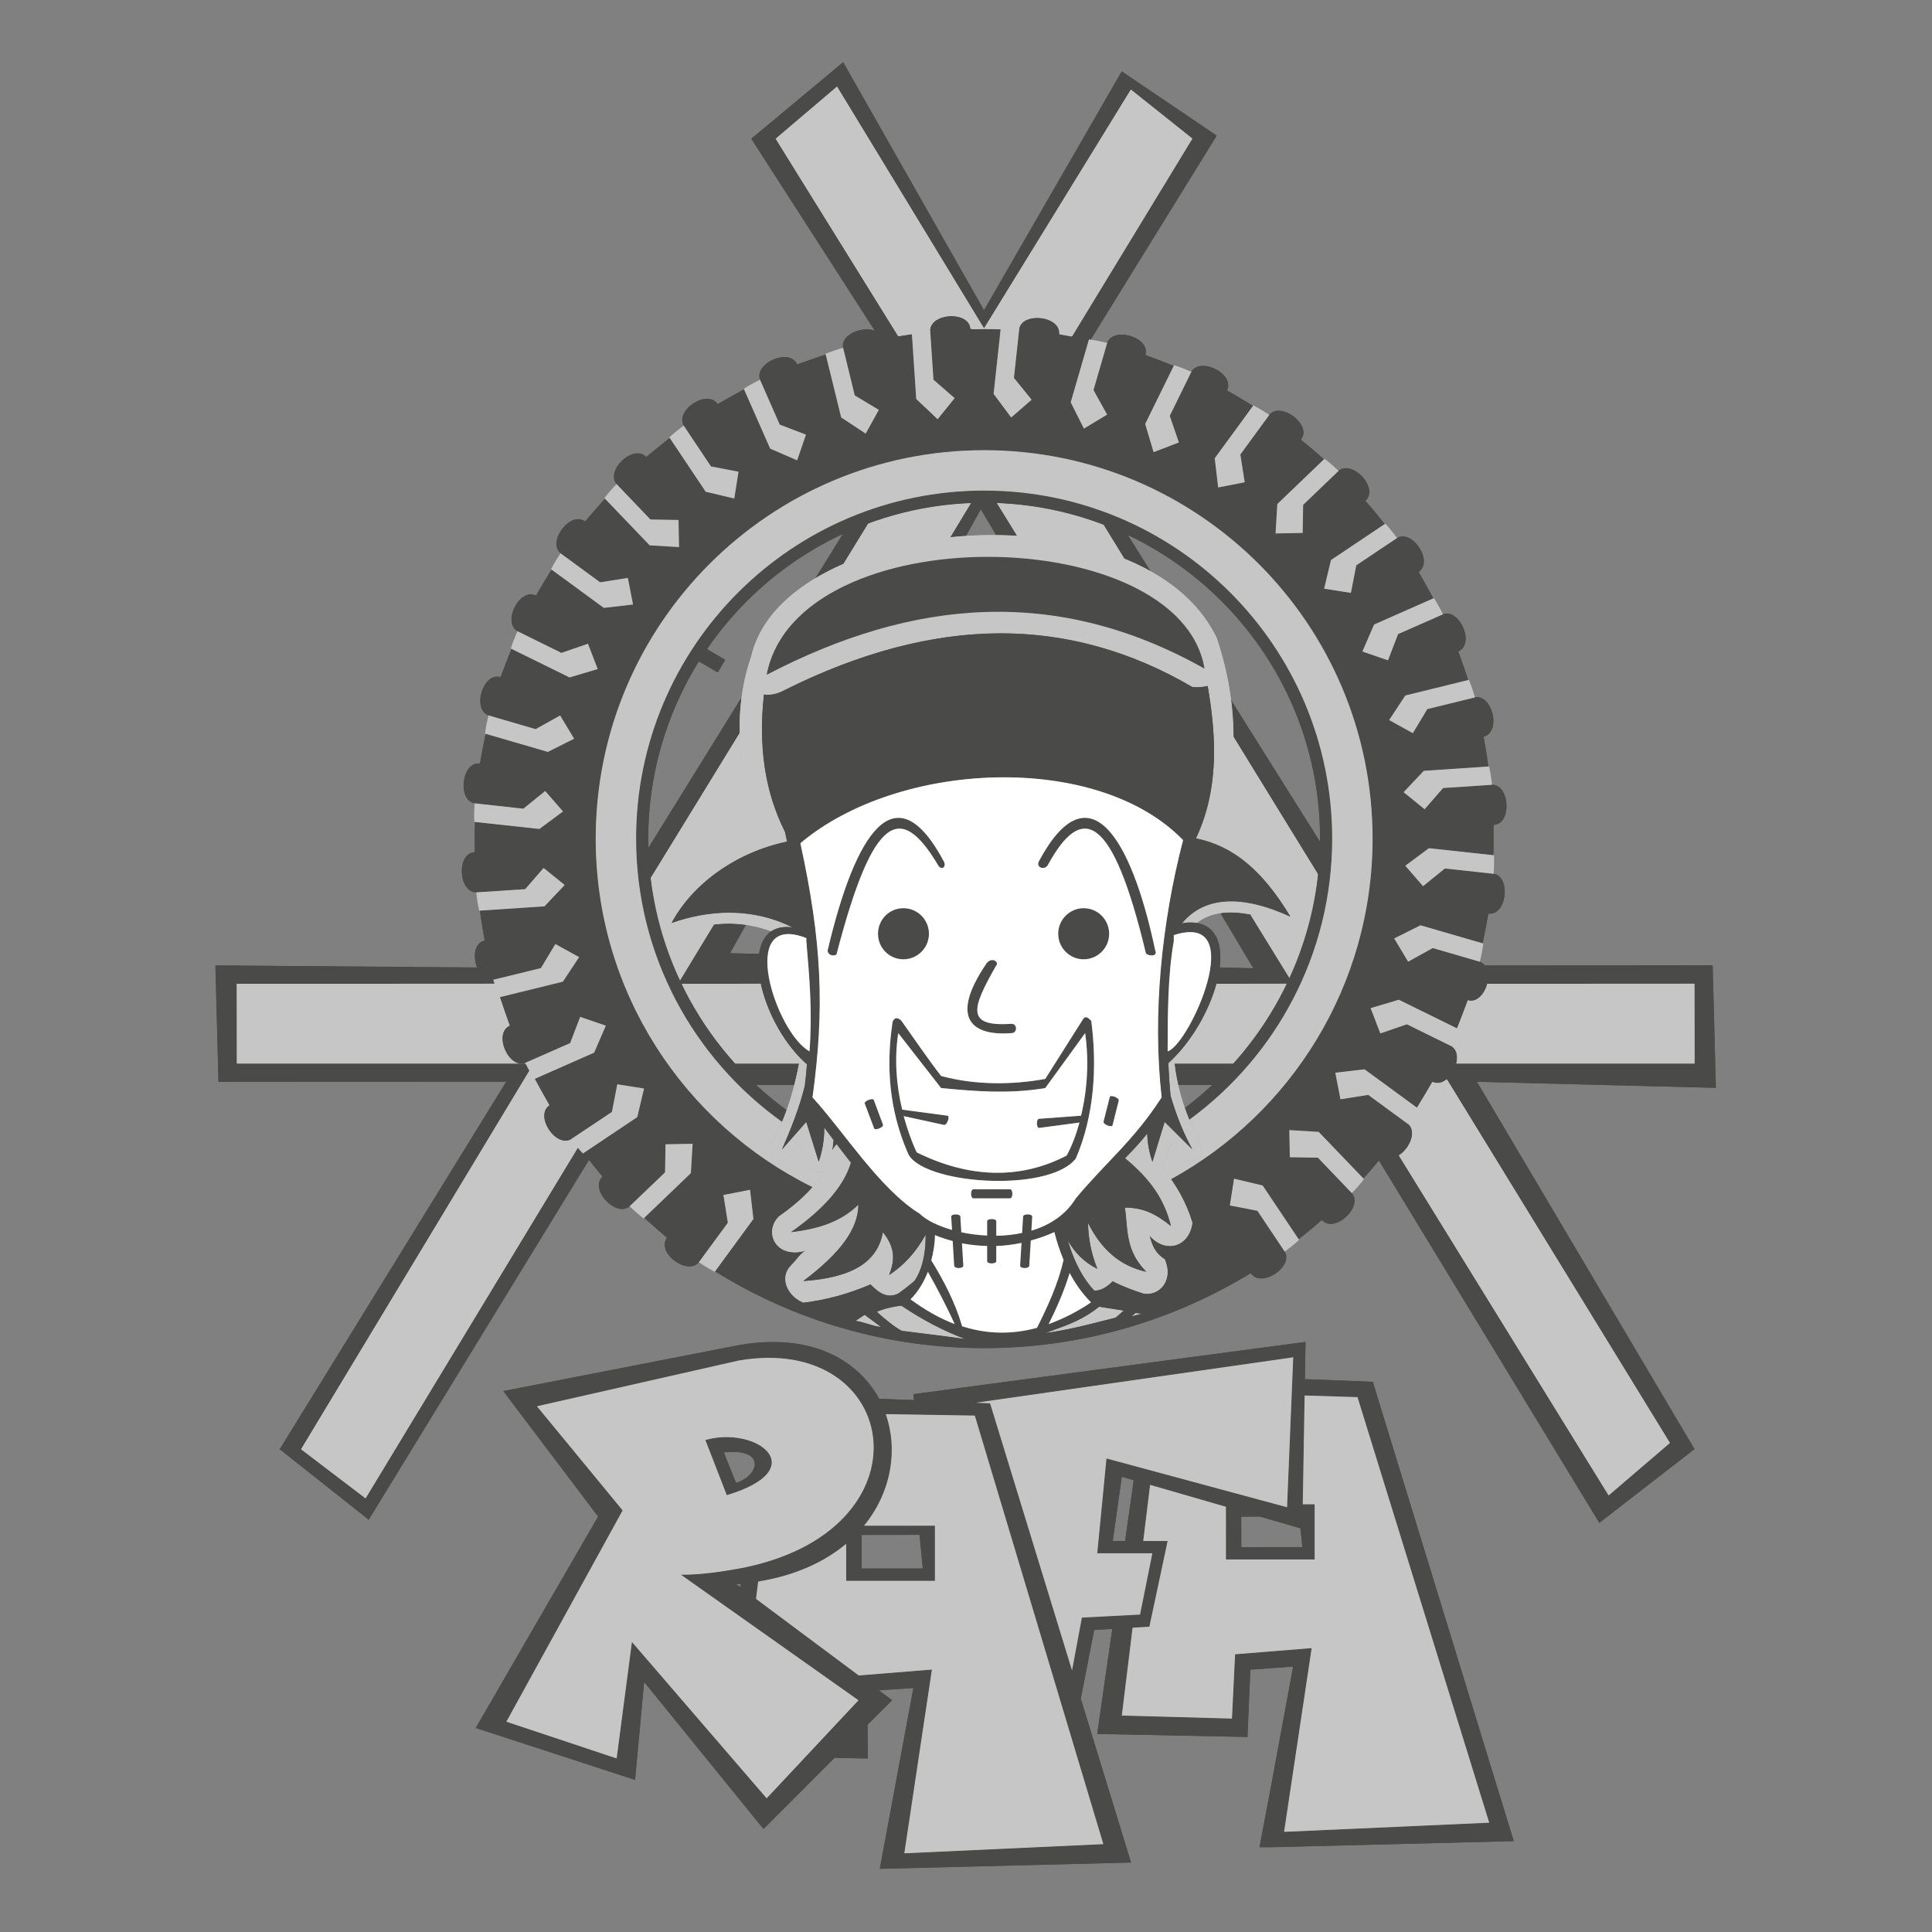 <?xml version="1.0" encoding="UTF-8" standalone="no"?>
<!-- Generator: Adobe Illustrator 23.0.2, SVG Export Plug-In . SVG Version: 6.00 Build 0)  -->

<svg
   xmlns:dc="http://purl.org/dc/elements/1.1/"
   xmlns:cc="http://creativecommons.org/ns#"
   xmlns:rdf="http://www.w3.org/1999/02/22-rdf-syntax-ns#"
   xmlns:svg="http://www.w3.org/2000/svg"
   xmlns="http://www.w3.org/2000/svg"
   xmlns:sodipodi="http://sodipodi.sourceforge.net/DTD/sodipodi-0.dtd"
   xmlns:inkscape="http://www.inkscape.org/namespaces/inkscape"
   version="1.1"
   id="rafaelpaes"
   x="0px"
   y="0px"
   viewBox="-171.849 -166.425 64 64"
   enable-background="new -171.849 -166.425 396.851 396.85"
   xml:space="preserve"
   sodipodi:docname="favicon.svg"
   width="64"
   height="64"
   inkscape:version="0.92.4 5da689c313, 2019-01-14"><rect x="-171.849" y="-166.425" width="64" height="64" fill="#808080" stroke="none"/><defs
   id="defs329" /><sodipodi:namedview
   pagecolor="#ffffff"
   bordercolor="#666666"
   borderopacity="1"
   objecttolerance="10"
   gridtolerance="10"
   guidetolerance="10"
   inkscape:pageopacity="0"
   inkscape:pageshadow="2"
   inkscape:window-width="1920"
   inkscape:window-height="1020"
   id="namedview327"
   showgrid="false"
   fit-margin-top="0"
   fit-margin-left="0"
   fit-margin-right="0"
   fit-margin-bottom="0"
   inkscape:zoom="12.890625"
   inkscape:cx="32"
   inkscape:cy="32"
   inkscape:window-x="0"
   inkscape:window-y="0"
   inkscape:window-maximized="1"
   inkscape:current-layer="rafaelpaes" />
<g
   id="g324"
   transform="matrix(0.187,0,0,0.187,-144.831,-140.425)">
	<g
   id="g50">
		<g
   id="g38">
			<polygon
   points="86.225,135.009 85.87,131.705 86.233,131.768 86.27,127.444 88.403,127.416 88.431,137.243 72.69,137.243 72.662,127.884 59.25,124.029 58.065,133.947 54.819,133.972 56.348,123.163 78.714,129.595 75.395,129.65 75.424,135.037 "
   id="polygon2"
   style="fill:#4a4a49" />
			<polygon
   points="75.395,135.037 75.395,129.622 78.706,129.622 56.377,123.167 54.819,133.943 58.037,133.943 59.258,124.002 72.69,127.884 72.69,137.215 88.403,137.215 88.403,127.444 86.299,127.444 86.225,131.795 85.898,131.702 86.225,135.037 "
   id="polygon4"
   style="fill:#4a4a49" />
			<polygon
   points="54.271,164.87 73.756,165.375 74.283,154.011 87.874,152.89 83.016,185.471 119.325,183.817 95.968,108.469 86.625,108.195 86.522,115.877 86.646,105.267 98.702,105.731 123.684,187.108 80.81,188.2 78.633,188.2 80.782,176.78 84.581,156.185 77.018,156.745 76.512,168.661 49.887,168.132 52.545,149.496 59.124,149.101 56.154,149.328 "
   id="polygon6"
   style="fill:#4a4a49" />
			<polygon
   points="73.755,165.403 54.243,164.866 56.152,149.3 59.126,149.129 52.573,149.5 49.887,168.104 76.484,168.66 77.016,156.717 84.609,156.19 80.81,176.785 78.633,188.172 80.81,188.172 123.657,187.117 98.701,105.76 86.675,105.267 86.494,115.877 86.626,108.167 95.996,108.46 119.326,183.846 82.988,185.467 87.876,152.918 74.311,154.012 "
   id="polygon8"
   style="fill:#4a4a49" />
			<polygon
   points="17.43,109.03 17.31,107.931 86.783,98.661 86.254,131.795 54.235,122.579 52.65,133.947 62.363,133.915 59.153,149.135 49.352,149.714 46.985,161.874 46.93,161.877 45.397,156.882 47.144,147.508 57.473,146.947 59.626,136.115 49.887,136.149 51.5,119.321 83.523,127.94 84.581,101.403 28.373,109.48 "
   id="polygon10"
   style="fill:#4a4a49" />
			<polygon
   points="59.653,136.121 57.475,146.976 47.173,147.513 45.425,156.873 46.958,161.868 49.35,149.686 59.126,149.129 62.363,133.943 52.622,133.943 54.243,122.552 86.225,131.795 86.787,98.69 17.339,107.928 17.431,109.002 28.369,109.451 84.609,101.404 83.515,127.967 51.528,119.324 49.887,136.121 "
   id="polygon12"
   style="fill:#4a4a49" />
			<path
   d="m 17.311,159.983 -6.15,0.429 -3.537,-2.628 12.978,-1.096 -4.857,32.581 35.225,-1.653 -22.795,-75.882 -15.745,-0.233 c 0.101,0.173 0.155,0.39 0.209,0.605 0.033,0.13 0.065,0.26 0.102,0.389 -0.469,-1.434 -0.955,-2.662 -1.54,-3.738 l 19.707,0.769 24.982,81.372 -44.534,1.132 z"
   id="path14"
   inkscape:connector-curvature="0"
   style="fill:#4a4a49" />
			<path
   d="M 55.864,190.906 30.908,109.553 11.227,108.742 c 0.648,1.191 1.116,2.461 1.487,3.76 -0.098,-0.342 -0.166,-0.693 -0.283,-1.03 l 15.772,0.254 22.768,75.918 -35.254,1.621 4.888,-32.549 -12.964,1.045 3.518,2.622 6.18,-0.396 L 11.391,192 Z"
   id="path16"
   inkscape:connector-curvature="0"
   style="fill:#4a4a49" />
			<polygon
   points="3.366,172.365 9.199,166.462 9.247,172.488 "
   id="polygon18"
   style="fill:#4a4a49" />
			<polygon
   points="9.219,166.482 3.366,172.337 9.219,172.459 "
   id="polygon20"
   style="fill:#4a4a49" />
			<path
   d="m 5.42,141.032 -0.028,-6.601 c -0.048,0.102 -0.156,0.175 -0.263,0.247 -0.089,0.061 -0.179,0.121 -0.26,0.186 1.42,-1.199 2.676,-2.419 3.696,-3.669 l 0.009,-0.012 -0.008,0.011 12.572,0.016 0.028,9.822 z m 2.743,-2.206 10.826,-0.028 -0.59,-5.945 -10.236,0.025 z"
   id="path22"
   inkscape:connector-curvature="0"
   style="fill:#4a4a49" />
			<path
   d="m 4.85,134.842 c 0.179,-0.142 0.396,-0.264 0.569,-0.41 v 6.572 h 15.718 v -9.766 H 8.569 c 0.01,-0.01 0.015,-0.024 0.024,-0.034 -1.062,1.304 -2.327,2.515 -3.743,3.638 z m 13.578,-1.992 0.561,5.977 H 8.135 v -5.977 z"
   id="path24"
   inkscape:connector-curvature="0"
   style="fill:#4a4a49" />
			<path
   d="m -13.333,142.159 0.077,-0.661 c 1.404,-0.15 2.665,-0.356 3.716,-0.542 -0.092,0.074 -0.188,0.099 -0.283,0.122 -0.113,0.029 -0.227,0.058 -0.35,0.076 l -0.358,3.095 z"
   id="path26"
   inkscape:connector-curvature="0"
   style="fill:#4a4a49" />
			<path
   d="m -10.176,141.126 c 0.226,-0.034 0.42,-0.103 0.642,-0.142 -1.191,0.21 -2.407,0.4 -3.693,0.518 l -0.088,0.635 2.764,2.061 z"
   id="path28"
   inkscape:connector-curvature="0"
   style="fill:#4a4a49" />
			<path
   d="m -19.553,116.064 c 1.227,-0.377 2.487,-0.549 3.764,-0.549 4.156,0 7.678,1.818 8.018,4.141 0.34,2.319 -2.558,4.577 -7.954,6.195 l -0.025,0.008 z m 4.875,2.103 c -0.488,0 -1.02,0.03 -1.584,0.092 l 2.172,5.381 c 1.952,-0.558 3.474,-2.179 3.29,-3.558 -0.163,-1.217 -1.576,-1.915 -3.878,-1.915 z"
   id="path30"
   inkscape:connector-curvature="0"
   style="fill:#4a4a49" />
			<path
   d="m -19.527,116.053 3.794,9.771 c 15.357,-4.605 5.357,-12.34 -3.794,-9.771 z m 5.411,7.597 c -0.652,-1.646 -2.148,-5.42 -2.148,-5.42 7.763,-0.839 6.2,4.317 2.148,5.42 z"
   id="path32"
   inkscape:connector-curvature="0"
   style="fill:#4a4a49" />
			<path
   d="m -30.383,158.912 -1.59,17.349 -28.235,-9.184 21.674,-37.469 -16.795,-22.215 41.77,-8.164 c 2.072,-0.363 4.096,-0.547 6.016,-0.547 13.936,0 20.687,9.474 21.062,18.276 0.457,10.701 -7.82,22.967 -27.07,24.611 h -0.564 l 27.673,20.569 -22.788,22.838 z m 21.732,20.599 16.228,-17.369 -31.446,-22.198 c 3.704,-0.052 6.86,-0.547 10.31,-1.146 17.569,-3.293 24.589,-13.841 23.754,-22.834 -0.668,-7.187 -6.64,-14.438 -18.476,-14.438 -1.688,0 -3.46,0.156 -5.268,0.464 l -35.809,8.114 15.196,18.402 -20.593,37.463 19.52,6.463 2.681,-20.664 z"
   id="path34"
   inkscape:connector-curvature="0"
   style="fill:#4a4a49" />
			<path
   d="m -14.116,141.541 h 0.562 c 37.959,-3.242 34.16,-48.262 0,-42.285 l -41.753,8.12 16.797,22.246 -21.69,37.427 28.198,9.209 1.641,-17.363 21.133,26.04 22.769,-22.773 z m -18.418,10.293 -2.71,20.625 -19.536,-6.504 20.596,-37.432 -15.181,-18.447 35.811,-8.115 c 28.745,-4.893 34.692,30.361 0,36.865 -3.267,0.566 -6.509,1.094 -10.298,1.094 l 31.45,22.241 -16.269,17.368 z"
   id="path36"
   inkscape:connector-curvature="0"
   style="fill:#4a4a49" />
		</g>
		<g
   id="g48">
			<polygon
   points="58.037,133.943 62.363,133.943 59.126,149.129 56.152,149.3 54.243,164.866 73.755,165.403 74.311,154.012 87.876,152.918 82.988,185.467 119.326,183.846 95.996,108.46 86.626,108.167 86.299,127.444 88.403,127.444 88.403,137.215 72.69,137.215 72.69,127.884 59.258,124.002 "
   id="polygon40"
   style="fill:#c6c6c6" />
			<polygon
   points="51.528,119.324 83.515,127.967 84.609,101.404 28.359,109.451 30.908,109.554 45.425,156.878 47.173,147.513 57.475,146.976 59.653,136.121 49.887,136.121 "
   id="polygon42"
   style="fill:#c6c6c6" />
			<path
   d="M 50.971,187.645 28.203,111.727 12.431,111.473 c 2.189,6.304 1.021,13.804 -3.862,19.766 h 12.568 v 9.766 H 5.42 v -6.572 c -3.799,3.189 -8.973,5.62 -15.596,6.694 l -0.376,3.071 18.19,13.564 12.967,-1.045 -4.888,32.549 z"
   id="path44"
   inkscape:connector-curvature="0"
   style="fill:#c6c6c6" />
			<path
   d="m -23.853,139.92 c 3.789,0 7.031,-0.527 10.298,-1.094 34.692,-6.504 28.745,-41.758 0,-36.865 l -35.811,8.115 15.181,18.447 -20.596,37.432 19.536,6.504 2.71,-20.625 23.862,27.695 16.269,-17.368 z m 8.12,-14.097 -3.794,-9.771 c 9.151,-2.568 19.151,5.167 3.794,9.771 z"
   id="path46"
   inkscape:connector-curvature="0"
   style="fill:#c6c6c6" />
		</g>
	</g>
	<g
   id="g162">
		<g
   id="g108">
			<path
   d="m 99.76,66.504 c 0.11,-0.165 0.221,-0.295 0.331,-0.426 0.133,-0.156 0.266,-0.313 0.394,-0.474 l 0.131,0.061 c 0.352,0.256 0.745,0.387 1.17,0.387 0.478,0 1,-0.171 1.508,-0.493 l 37.219,60.249 10.782,-9.25 -39.538,-64.447 c 0.781,-0.678 1.401,-1.701 1.667,-2.774 l 42.25,-0.021 -0.028,-14.068 -36.721,0.028 c 0.315,-1.325 0.173,-2.536 -0.41,-3.274 l 40.392,-0.046 0.585,21.714 -42.344,-1.06 38.551,65.05 -16.868,13.084 z"
   id="path52"
   inkscape:connector-curvature="0"
   style="fill:#4a4a49" />
			<path
   d="m 159.463,53.67 -0.557,-21.687 h -40.369 c 0.628,0.796 0.705,2.069 0.388,3.264 h 36.749 v 14.097 h -42.223 c -0.261,1.055 -0.881,2.1 -1.67,2.753 l 39.532,64.483 -10.825,9.243 -37.179,-60.239 c -0.881,0.559 -1.872,0.717 -2.71,0.105 -0.029,-0.022 -0.061,-0.044 -0.092,-0.066 -0.234,0.294 -0.484,0.574 -0.723,0.867 l 39.053,64.212 16.836,-13.027 -38.525,-65.093 z"
   id="path54"
   inkscape:connector-curvature="0"
   style="fill:#4a4a49" />
			<path
   d="m 48.607,-78.699 c -1.085,-0.23 -2.178,-0.437 -3.278,-0.627 l 21.365,-35.16 -10.848,-8.64 -26.002,42.304 -26.065,-42.838 -10.811,9.211 21.746,35.015 -0.482,0.121 c -0.808,0.136 -1.616,0.272 -2.414,0.434 l -0.026,0.005 -0.023,-0.094 c -0.155,-0.63 -0.568,-1.097 -1.226,-1.388 l -21.942,-34.1 16.275,-13.567 24.969,43.941 24.375,-42.319 16.842,11.379 -22.435,36.327 z"
   id="path56"
   inkscape:connector-curvature="0"
   style="fill:#4a4a49" />
			<path
   d="m 11.795,-78.976 c 0.006,0.022 0.012,0.047 0.017,0.068 0.951,-0.192 1.916,-0.349 2.878,-0.512 l -21.74,-35.052 10.854,-9.204 26.016,42.838 26.045,-42.311 10.854,8.677 -21.385,35.119 c 1.101,0.19 2.194,0.396 3.279,0.627 l 22.432,-36.271 -16.802,-11.389 -24.424,42.319 -24.927,-43.934 -16.27,13.53 21.93,34.089 c 0.605,0.267 1.073,0.716 1.243,1.406 z"
   id="path58"
   inkscape:connector-curvature="0"
   style="fill:#4a4a49" />
			<path
   d="m -94.936,117.696 40.131,-65.13 -50.968,0.043 -0.565,-20.625 46.393,0.357 c 0.565,1.369 1.487,2.176 2.493,2.176 0.161,0 0.325,-0.021 0.489,-0.061 l 0.026,-0.007 0.103,0.003 c 0.042,0.147 0.089,0.292 0.136,0.438 l 0.11,0.349 -45.924,0.036 0.028,14.068 51.362,-0.028 c 0.13,0.229 0.242,0.439 0.353,0.649 l 0.238,0.455 -40.569,67.269 11.384,8.64 37.694,-62.302 c 0.656,0.8 1.267,1.601 1.902,2.38 l -39.044,63.78 z"
   id="path60"
   inkscape:connector-curvature="0"
   style="fill:#4a4a49" />
			<path
   d="m -41.996,64.041 -37.735,62.31 -11.392,-8.677 40.568,-67.241 c -0.186,-0.364 -0.385,-0.721 -0.566,-1.089 h -51.391 V 35.247 h 45.896 c -0.079,-0.264 -0.17,-0.521 -0.246,-0.786 -0.031,0.007 -0.063,0.015 -0.095,0.023 -1.357,0.332 -2.438,-0.729 -2.989,-2.114 l -46.365,-0.387 0.537,20.598 h 50.992 l -40.138,65.093 15.748,12.471 39.029,-63.721 c -0.633,-0.779 -1.244,-1.58 -1.853,-2.383 z"
   id="path62"
   inkscape:connector-curvature="0"
   style="fill:#4a4a49" />
			<g
   id="g72">
				<path
   d="m -0.033,-36.619 4.897,-7.903 c 1.331,-0.622 2.761,-1.208 4.514,-1.853 L 5,-39.145 c -1.756,0.769 -3.433,1.628 -4.995,2.566 z"
   id="path64"
   inkscape:connector-curvature="0"
   style="fill:#4a4a49" />
				<path
   d="m 4.976,-39.16 4.411,-7.188 c -1.526,0.562 -3.034,1.161 -4.5,1.842 l -4.896,7.903 c 1.554,-0.933 3.219,-1.79 4.985,-2.557 z"
   id="path66"
   inkscape:connector-curvature="0"
   style="fill:#4a4a49" />
				<path
   d="m -29.266,16.591 c -0.208,-1.763 -0.34,-3.576 -0.391,-5.389 l 16.551,-26.723 c -0.223,2.08 -0.339,4.21 -0.293,6.348 l -15.857,25.846 z"
   id="path68"
   inkscape:connector-curvature="0"
   style="fill:#4a4a49" />
				<path
   d="m -13.081,-15.506 -16.547,26.707 c 0.051,1.817 0.181,3.613 0.391,5.387 l 15.811,-25.761 c -0.046,-2.087 0.061,-4.205 0.345,-6.333 z"
   id="path70"
   inkscape:connector-curvature="0"
   style="fill:#4a4a49" />
			</g>
			<g
   id="g82">
				<path
   d="m 73.966,-8.557 c -0.009,-2.169 -0.152,-4.361 -0.432,-6.53 l 15.858,25.209 c -0.016,1.994 -0.129,3.948 -0.332,5.824 l -0.009,0.083 z"
   id="path74"
   inkscape:connector-curvature="0"
   style="fill:#4a4a49" />
				<path
   d="m 73.563,-15.09 c 0.286,2.227 0.423,4.399 0.428,6.519 l 15.042,24.515 c 0.207,-1.91 0.316,-3.847 0.336,-5.806 z"
   id="path76"
   inkscape:connector-curvature="0"
   style="fill:#4a4a49" />
				<path
   d="m 59.292,-37.82 c -1.365,-0.765 -2.877,-1.482 -4.621,-2.193 l -3.754,-6.107 c 1.516,0.521 2.97,1.14 4.358,1.798 l 4.055,6.462 z"
   id="path78"
   inkscape:connector-curvature="0"
   style="fill:#4a4a49" />
				<path
   d="m 59.305,-37.845 -4.042,-6.452 c -1.411,-0.668 -2.852,-1.279 -4.322,-1.838 l 3.74,6.096 c 1.61,0.656 3.165,1.377 4.624,2.194 z"
   id="path80"
   inkscape:connector-curvature="0"
   style="fill:#4a4a49" />
			</g>
			<g
   id="g96">
				<path
   d="m 27.495,-49.944 0.524,-0.035 c 0.61,-0.027 1.221,-0.053 1.839,-0.053 0.738,0 1.468,0.027 2.199,0.055 l 0.101,0.017 3.613,5.866 c -1.289,-0.032 -2.543,-0.075 -3.751,-0.084 l -2.763,-4.627 -2.639,4.754 c -0.953,0.073 -1.883,0.138 -2.805,0.232 l -0.057,0.006 z"
   id="path84"
   inkscape:connector-curvature="0"
   style="fill:#4a4a49" />
				<path
   d="m 26.594,-44.065 2.689,-4.755 2.738,4.613 c 1.244,0.01 2.488,0.054 3.727,0.127 l -3.613,-5.866 c -0.757,-0.028 -1.512,-0.058 -2.275,-0.058 -0.786,0 -1.561,0.043 -2.339,0.074 l -3.709,6.082 c 0.921,-0.093 1.852,-0.159 2.782,-0.217 z"
   id="path86"
   inkscape:connector-curvature="0"
   style="fill:#4a4a49" />
				<path
   d="m 70.964,35.275 c 0.26,-1.085 0.459,-2.063 0.564,-2.94 l 6.017,0.149 -5.832,-9.742 c 0.596,-0.128 1.212,-0.172 1.852,-0.172 1.068,0 2.239,0.122 3.481,0.361 l 6.968,11.294 -0.163,0.394 c -0.095,0.215 -0.189,0.429 -0.291,0.641 l -0.008,0.016 H 70.964 Z"
   id="path88"
   inkscape:connector-curvature="0"
   style="fill:#4a4a49" />
				<path
   d="m 71.737,22.728 5.807,9.785 -5.987,-0.174 c -0.112,0.929 -0.319,1.907 -0.593,2.908 h 12.57 c 0.159,-0.332 0.303,-0.672 0.455,-1.007 L 77.041,22.959 C 75.077,22.58 73.3,22.494 71.737,22.728 Z"
   id="path90"
   inkscape:connector-curvature="0"
   style="fill:#4a4a49" />
				<path
   d="m -23.82,35.275 c -0.075,-0.117 -0.12,-0.221 -0.165,-0.324 l -0.116,-0.257 6.079,-9.991 c 0.893,-0.116 1.77,-0.168 2.628,-0.168 1.026,0 2.057,0.075 3.064,0.222 l -2.821,5.068 5.169,0.109 c -0.184,1.529 -0.075,3.354 0.341,5.308 l 0.007,0.034 H -23.82 Z"
   id="path92"
   inkscape:connector-curvature="0"
   style="fill:#4a4a49" />
				<path
   d="m -9.983,29.962 -5.193,-0.151 2.842,-5.026 c -1.888,-0.275 -3.776,-0.289 -5.664,-0.066 l -6.077,9.965 c 0.088,0.187 0.166,0.379 0.256,0.564 h 14.151 c -0.41,-1.926 -0.532,-3.741 -0.315,-5.286 z"
   id="path94"
   inkscape:connector-curvature="0"
   style="fill:#4a4a49" />
			</g>
			<g
   id="g106">
				<path
   d="m -10.599,53.166 c -1.355,-1.247 -2.617,-2.523 -3.769,-3.804 l 11.462,-0.047 c -0.235,1.377 -0.52,2.653 -0.82,3.829 l -0.005,0.021 h -6.868 z"
   id="path98"
   inkscape:connector-curvature="0"
   style="fill:#4a4a49" />
				<path
   d="m -2.905,49.344 h -11.441 c 1.19,1.322 2.444,2.585 3.748,3.794 h 6.846 c 0.313,-1.232 0.594,-2.5 0.847,-3.794 z"
   id="path100"
   inkscape:connector-curvature="0"
   style="fill:#4a4a49" />
				<path
   d="M 64.208,53.166 C 63.917,51.985 63.71,50.743 63.546,49.347 l 10.516,-0.031 c -1.134,1.328 -2.396,2.605 -3.729,3.843 l -0.009,0.008 h -6.116 z"
   id="path102"
   inkscape:connector-curvature="0"
   style="fill:#4a4a49" />
				<path
   d="m 64.208,53.138 h 6.104 c 1.304,-1.209 2.558,-2.472 3.749,-3.794 H 63.574 c 0.155,1.325 0.361,2.595 0.634,3.794 z"
   id="path104"
   inkscape:connector-curvature="0"
   style="fill:#4a4a49" />
			</g>
		</g>
		<g
   id="g160">
			<path
   d="m 44.665,-79.445 c -0.523,-0.095 -1.047,-0.19 -1.576,-0.268 l 0.009,-0.071 -0.023,-0.047 c 0.063,-0.594 -0.114,-1.129 -0.528,-1.591 -0.676,-0.752 -1.977,-1.238 -3.315,-1.238 -1.349,0 -2.982,0.542 -3.148,2.071 l -0.004,0.029 -0.038,0.107 c -2.376,-0.16 -4.341,-0.234 -6.184,-0.234 -0.584,0 -1.163,0.02 -1.742,0.04 l -0.722,0.023 -0.009,-0.146 -0.028,0.002 c -0.104,-1.522 -1.729,-2.204 -3.293,-2.204 -1.295,0 -2.509,0.438 -3.168,1.142 -0.409,0.437 -0.597,0.952 -0.558,1.531 l 0.002,0.027 -0.021,0.092 c -1.699,0.178 -3.486,0.429 -5.624,0.79 l -21.769,-35.064 10.86,-9.241 26.059,42.845 25.996,-42.311 10.896,8.669 -21.389,35.17 z"
   id="path110"
   inkscape:connector-curvature="0"
   style="fill:#c6c6c6" />
			<path
   d="m 20.315,-80.209 c -0.001,-0.028 -0.004,-0.06 -0.006,-0.089 -0.217,-3.272 6.854,-3.743 7.076,-0.473 0.002,0.038 0.006,0.079 0.008,0.118 0.821,-0.023 1.639,-0.063 2.465,-0.063 2.082,0 4.139,0.097 6.185,0.234 0.003,-0.035 0.008,-0.073 0.011,-0.109 0.355,-3.26 7.398,-2.496 7.048,0.764 -0.003,0.028 -0.007,0.059 -0.01,0.087 0.754,0.11 1.494,0.256 2.241,0.387 l 21.385,-35.117 -10.854,-8.677 -26.045,42.31 -26.015,-42.838 -10.854,9.204 21.74,35.052 c 1.86,-0.313 3.73,-0.591 5.625,-0.79 z"
   id="path112"
   inkscape:connector-curvature="0"
   style="fill:#c6c6c6" />
			<path
   d="m 113.451,49.372 c 0.334,-1.498 -0.05,-2.665 -1.055,-3.158 l -0.024,-0.012 -0.075,-0.068 c 1.165,-2.616 2.218,-5.33 3.129,-8.064 l 0.077,0.022 0.048,-0.016 c 0.19,0.055 0.381,0.083 0.567,0.083 1.388,0 2.395,-1.467 2.779,-2.919 l 36.776,-0.021 0.028,14.153 z"
   id="path114"
   inkscape:connector-curvature="0"
   style="fill:#c6c6c6" />
			<path
   d="m 118.925,35.247 c -0.464,1.758 -1.767,3.324 -3.381,2.856 -0.029,-0.008 -0.061,-0.018 -0.091,-0.025 -0.917,2.75 -1.962,5.442 -3.13,8.067 0.029,0.015 0.059,0.029 0.086,0.043 1.141,0.559 1.362,1.858 1.042,3.155 h 42.223 V 35.247 Z"
   id="path116"
   inkscape:connector-curvature="0"
   style="fill:#c6c6c6" />
			<path
   d="m -52.119,49.385 c -0.076,0 -0.151,-0.004 -0.227,-0.013 h -50.165 l -0.028,-14.125 45.925,-0.028 c 0.819,2.682 1.65,5.104 2.568,7.425 l -0.083,0.036 -0.02,0.039 c -0.976,0.432 -1.414,1.47 -1.205,2.849 0.253,1.665 1.477,3.571 3.013,3.748 l -0.003,0.056 0.449,-0.056 c -0.073,0.065 -0.149,0.069 -0.224,0.069 z m 0.224,-0.013 c 0.194,-0.079 0.391,-0.134 0.583,-0.219 l 0.024,-0.011 0.089,-0.01 0.124,0.239 h -0.82 z"
   id="path118"
   inkscape:connector-curvature="0"
   style="fill:#c6c6c6" />
			<path
   d="m -51.224,49.146 c -0.025,0.012 -0.052,0.022 -0.077,0.034 -3.002,1.323 -5.856,-5.161 -2.859,-6.486 0.028,-0.013 0.06,-0.025 0.088,-0.039 -0.956,-2.417 -1.794,-4.893 -2.542,-7.407 h -45.896 v 14.097 h 51.391 c -0.035,-0.068 -0.072,-0.133 -0.105,-0.199 z"
   id="path120"
   inkscape:connector-curvature="0"
   style="fill:#c6c6c6" />
			<path
   d="m 103.285,65.599 c 1.28,-0.845 2.271,-2.457 2.316,-3.791 0.025,-0.772 -0.262,-1.4 -0.831,-1.817 l -0.022,-0.016 -0.053,-0.073 c 1.616,-2.395 3.127,-4.884 4.49,-7.398 l 0.067,0.034 0.036,-0.014 c 0.28,0.137 0.572,0.206 0.868,0.206 0.531,0 1.086,-0.227 1.606,-0.654 l 39.574,64.49 -10.856,9.301 z"
   id="path122"
   inkscape:connector-curvature="0"
   style="fill:#c6c6c6" />
			<path
   d="m 109.277,52.549 c -0.021,-0.01 -0.044,-0.022 -0.066,-0.032 -1.38,2.544 -2.881,5.013 -4.492,7.4 0.022,0.017 0.046,0.034 0.068,0.051 1.809,1.323 0.425,4.41 -1.478,5.616 l 37.179,60.239 10.825,-9.243 -39.532,-64.483 c -0.744,0.613 -1.63,0.88 -2.504,0.452 z"
   id="path124"
   inkscape:connector-curvature="0"
   style="fill:#c6c6c6" />
			<path
   d="m -91.14,117.696 40.561,-67.278 c 1.246,2.348 2.392,4.407 3.555,6.298 l -0.084,0.088 c -0.85,0.571 -1.118,1.622 -0.733,2.884 0.485,1.595 2.023,3.302 3.538,3.302 0,0 10e-4,0 10e-4,0 0.394,0 0.766,-0.115 1.104,-0.342 l 0.022,-0.016 0.106,-0.038 c 0.222,0.306 0.454,0.602 0.685,0.899 l 0.411,0.531 -37.75,62.369 z"
   id="path126"
   inkscape:connector-curvature="0"
   style="fill:#c6c6c6" />
			<path
   d="m -43.093,62.61 c -0.029,0.02 -0.061,0.041 -0.09,0.061 -2.724,1.826 -6.662,-4.065 -3.94,-5.891 0.024,-0.016 0.051,-0.034 0.075,-0.05 -1.257,-2.043 -2.413,-4.152 -3.507,-6.298 l -40.568,67.241 11.392,8.677 37.735,-62.31 c -0.365,-0.477 -0.742,-0.942 -1.097,-1.43 z"
   id="path128"
   inkscape:connector-curvature="0"
   style="fill:#c6c6c6" />
			<g
   id="g138">
				<path
   d="m -24.101,34.694 c -2.678,-5.717 -4.416,-11.808 -5.165,-18.103 l 15.815,-25.779 c 0.217,7.684 2.329,14.211 4.072,18.336 -7.881,2.82 -13.505,7.323 -17.716,14.208 -0.304,0.934 -0.233,1.812 0.195,2.403 0.391,0.538 1.068,0.823 1.958,0.823 2.268,-0.979 4.607,-1.617 6.94,-1.893 l -6.077,10.053 z"
   id="path130"
   inkscape:connector-curvature="0"
   style="fill:#c6c6c6" />
				<path
   d="m -24.942,26.611 c -2.178,0 -2.705,-1.65 -2.178,-3.268 4.792,-7.835 10.979,-11.8 17.715,-14.183 -2.191,-5.186 -3.878,-11.588 -4.023,-18.333 l -15.811,25.761 c 0.761,6.396 2.533,12.482 5.162,18.095 L -18,24.718 c -2.314,0.274 -4.628,0.897 -6.942,1.893 z"
   id="path132"
   inkscape:connector-curvature="0"
   style="fill:#c6c6c6" />
				<path
   d="m 9.364,-46.363 c 5.82,-2.147 11.923,-3.352 18.155,-3.595 l -3.684,6.125 c -6.867,0.704 -13.377,2.324 -18.847,4.699 l -0.082,0.036 z"
   id="path134"
   inkscape:connector-curvature="0"
   style="fill:#c6c6c6" />
				<path
   d="m 23.81,-43.848 3.709,-6.082 c -6.35,0.247 -12.44,1.488 -18.132,3.581 l -4.411,7.189 c 5.57,-2.418 12.081,-4.007 18.834,-4.688 z"
   id="path136"
   inkscape:connector-curvature="0"
   style="fill:#c6c6c6" />
			</g>
			<g
   id="g148">
				<path
   d="m 77.016,22.974 c 2.054,0.349 4.234,1.022 6.51,1.961 0.188,0.097 0.389,0.145 0.6,0.145 0.458,0 0.898,-0.226 1.208,-0.621 0.427,-0.544 0.545,-1.324 0.332,-2.196 C 81.809,14.982 76.889,10.358 71.046,8.526 72.984,2.971 73.972,-2.769 73.963,-8.571 l 15.095,24.5 C 88.38,22.278 86.682,28.437 84.015,34.252 L 83.993,34.3 Z"
   id="path140"
   inkscape:connector-curvature="0"
   style="fill:#c6c6c6" />
				<path
   d="m 73.991,-8.571 c 0.01,6.177 -1.099,11.887 -2.937,17.07 5.737,1.799 10.718,6.355 14.639,13.757 0.532,2.178 -1.084,3.269 -2.178,2.705 -2.347,-0.968 -4.498,-1.62 -6.475,-2.002 l 6.948,11.281 c 2.604,-5.68 4.348,-11.832 5.044,-18.297 z"
   id="path142"
   inkscape:connector-curvature="0"
   style="fill:#c6c6c6" />
				<path
   d="m 54.671,-40.013 c -5.484,-2.235 -12.029,-3.631 -18.926,-4.039 l -3.636,-5.88 c 6.496,0.201 12.827,1.484 18.842,3.771 l 3.8,6.181 z"
   id="path144"
   inkscape:connector-curvature="0"
   style="fill:#c6c6c6" />
				<path
   d="m 54.681,-40.039 -3.74,-6.096 c -5.884,-2.236 -12.209,-3.563 -18.808,-3.812 l 3.613,5.866 c 6.71,0.397 13.238,1.721 18.935,4.042 z"
   id="path146"
   inkscape:connector-curvature="0"
   style="fill:#c6c6c6" />
			</g>
			<g
   id="g158">
				<path
   d="m -14.347,49.372 c -3.849,-4.254 -7.038,-8.999 -9.498,-14.112 l 14.177,-0.041 c 1.042,4.785 3.641,9.677 6.98,13.108 -0.033,0.246 -0.077,0.464 -0.121,0.682 l -0.072,0.363 z"
   id="path150"
   inkscape:connector-curvature="0"
   style="fill:#c6c6c6" />
				<path
   d="m -2.709,48.347 c -3.51,-3.607 -6.01,-8.643 -6.959,-13.1 H -23.82 c 2.48,5.153 5.683,9.895 9.473,14.097 h 11.441 c 0.066,-0.333 0.135,-0.66 0.197,-0.997 z"
   id="path152"
   inkscape:connector-curvature="0"
   style="fill:#c6c6c6" />
				<path
   d="m 63.574,49.372 -0.076,-0.408 c -0.027,-0.206 -0.055,-0.412 -0.074,-0.626 3.416,-3.476 6.222,-8.363 7.513,-13.099 l 12.598,-0.021 c -2.438,5.157 -5.626,9.902 -9.451,14.144 l -0.009,0.01 z"
   id="path154"
   inkscape:connector-curvature="0"
   style="fill:#c6c6c6" />
				<path
   d="m 63.452,48.335 c 0.031,0.347 0.083,0.671 0.122,1.009 h 10.487 c 3.79,-4.202 6.992,-8.943 9.473,-14.097 h -12.57 c -1.229,4.506 -3.972,9.502 -7.512,13.088 z"
   id="path156"
   inkscape:connector-curvature="0"
   style="fill:#c6c6c6" />
			</g>
		</g>
	</g>
	<g
   id="g246">
		<g
   id="g178">
			<path
   d="m 29.858,99.787 c -16.905,0 -33.387,-4.702 -47.666,-13.599 0.791,-1.139 6.77,-9.306 6.77,-9.306 l -0.603,-5.153 -4.683,0.944 0.804,4.885 -5.004,6.836 -0.112,0.135 c -0.449,0.524 -1.03,0.779 -1.721,0.779 -1.502,0 -3.326,-1.185 -4.065,-2.64 -0.316,-0.622 -0.559,-1.548 0.081,-2.425 -1.189,-1.058 -2.49,-2.164 -4.019,-3.535 l 8.247,-7.952 0.301,-5.18 -4.776,0.116 -0.056,4.952 -6.179,5.923 c -0.398,0.383 -0.883,0.576 -1.441,0.576 -1.445,0 -3.227,-1.394 -3.891,-3.044 -0.434,-1.076 -0.295,-2.031 0.389,-2.689 -0.982,-1.235 -2.073,-2.55 -3.352,-4.177 l 9.508,-6.4 1.196,-5.049 -4.724,-0.715 -0.915,4.867 c -0.012,0.018 -4.292,2.87 -7.024,4.696 l -0.105,0.037 0.016,0.023 -0.147,0.04 0.014,0.024 c -0.313,0.181 -0.652,0.271 -1.008,0.271 -1.59,0 -3.101,-1.73 -3.589,-3.334 -0.39,-1.283 -0.114,-2.354 0.758,-2.939 -0.779,-1.388 -1.625,-2.873 -2.596,-4.685 1.328,-0.617 10.495,-4.662 10.495,-4.662 l 2.057,-4.764 -4.529,-1.524 -1.746,4.632 -7.754,3.418 c -0.347,0.152 -0.626,0.213 -0.906,0.213 -1.562,0 -2.873,-1.795 -3.24,-3.531 -0.322,-1.523 0.122,-2.715 1.187,-3.187 -0.52,-1.502 -1.095,-3.111 -1.734,-5.065 l 11.137,-2.764 2.852,-4.335 -4.194,-2.289 -2.524,4.257 c -0.018,0.013 -5.127,1.259 -8.313,2.04 l -0.152,-0.014 0.005,0.028 c -0.121,0.021 -0.239,0.03 -0.355,0.03 -1.589,0 -2.672,-1.854 -2.885,-3.599 -0.169,-1.394 0.184,-3.016 1.686,-3.386 -0.264,-1.547 -0.547,-3.232 -0.837,-5.289 1.459,-0.125 11.458,-0.789 11.458,-0.789 l 3.561,-3.775 -3.733,-2.981 -3.224,3.756 c -0.02,0.01 -5.27,0.347 -8.541,0.564 l -0.148,-0.011 c -1.616,-0.005 -2.519,-1.813 -2.576,-3.596 -0.054,-1.675 0.622,-3.414 2.253,-3.524 l 0.069,-0.747 c -0.019,-0.552 -0.038,-1.104 -0.038,-1.66 0,-0.987 0.025,-1.969 0.063,-2.947 1.453,0.131 11.419,1.213 11.419,1.213 l 4.164,-3.098 -3.161,-3.584 -3.826,3.138 c -0.075,0 -5.148,-0.56 -8.395,-0.914 L -60.253,3.31 -60.397,3.274 C -61.95,3 -62.496,1.228 -62.35,-0.406 c 0.146,-1.637 1.031,-3.399 2.631,-3.399 0.077,0 0.155,0.004 0.235,0.013 0.292,-1.559 0.598,-3.24 1.022,-5.255 1.41,0.38 11.036,3.179 11.036,3.179 l 4.637,-2.33 -2.488,-4.079 -4.312,2.427 c -0.029,0 -4.987,-1.451 -8.137,-2.367 l -0.164,-0.059 c -1.443,-0.536 -1.681,-2.16 -1.44,-3.509 0.301,-1.691 1.406,-3.404 2.935,-3.404 0.192,0 0.389,0.028 0.583,0.085 0.567,-1.495 1.161,-3.097 1.924,-4.997 1.336,0.628 10.312,5.046 10.312,5.046 l 4.971,-1.489 -1.743,-4.449 -4.668,1.64 c -0.022,-10e-4 -4.739,-2.332 -7.679,-3.781 l -0.108,-0.107 -0.014,0.024 c -0.959,-0.557 -1.297,-1.762 -0.903,-3.223 0.44,-1.632 1.787,-3.32 3.281,-3.32 0.309,0 0.612,0.072 0.903,0.215 0.804,-1.389 1.669,-2.863 2.75,-4.596 1.161,0.817 9.292,6.769 9.292,6.769 l 5.153,-0.603 -0.942,-4.684 -4.883,0.802 -6.905,-5.055 -0.089,-0.125 -0.018,0.021 c -0.761,-0.642 -0.941,-1.712 -0.494,-2.935 0.55,-1.503 2.088,-3.125 3.615,-3.125 0.438,0 0.845,0.134 1.208,0.399 1.053,-1.196 2.16,-2.497 3.53,-4.024 1.089,1.097 7.952,8.253 7.952,8.253 l 5.18,0.302 -0.116,-4.777 -4.948,-0.056 c -0.02,-0.009 -3.572,-3.727 -5.846,-6.099 l -0.077,-0.081 -0.064,-0.138 -0.022,0.018 c -0.573,-0.687 -0.628,-1.623 -0.154,-2.636 0.729,-1.558 2.471,-2.824 3.884,-2.824 0.601,0 1.111,0.214 1.518,0.638 1.229,-0.988 2.544,-2.078 4.17,-3.357 0.861,1.239 6.401,9.516 6.401,9.516 l 5.049,1.196 0.716,-4.724 -4.861,-0.915 -4.704,-7.032 -0.096,-0.163 c -0.531,-0.934 -0.238,-1.811 0.098,-2.39 0.789,-1.364 2.557,-2.433 4.026,-2.433 0.805,0 1.446,0.322 1.854,0.931 1.387,-0.788 2.872,-1.634 4.683,-2.602 0.599,1.294 4.659,10.503 4.659,10.503 l 4.765,2.057 1.525,-4.53 -4.63,-1.745 c -0.016,-0.015 -2.129,-4.833 -3.45,-7.833 l -0.041,-0.141 c -0.242,-0.67 -0.123,-1.377 0.345,-2.044 0.793,-1.13 2.503,-1.982 3.979,-1.982 1.087,0 1.888,0.457 2.255,1.287 1.497,-0.525 3.154,-1.116 5.064,-1.739 0.373,1.411 2.764,11.143 2.764,11.143 l 4.334,2.853 2.29,-4.197 -4.256,-2.521 -2.017,-8.226 c -0.18,-0.73 -0.034,-1.363 0.401,-1.918 0.736,-0.939 2.28,-1.595 3.754,-1.595 1.464,0 2.497,0.644 2.763,1.724 1.529,-0.267 3.198,-0.547 5.235,-0.835 l 0.795,11.458 3.78,3.563 2.98,-3.73 -3.752,-3.229 -0.579,-8.541 0.011,-0.146 c 0.003,-1.678 1.952,-2.584 3.784,-2.584 1.585,0 3.232,0.697 3.338,2.254 l 0.7,0.068 c 0.58,-0.02 1.16,-0.04 1.744,-0.04 0.975,0 1.944,0.024 2.909,0.062 l -1.213,11.417 3.104,4.167 3.584,-3.154 -3.135,-3.833 0.902,-8.403 0.039,-0.106 -0.028,-0.003 0.064,-0.137 -0.028,-0.005 c 0.26,-1.455 1.815,-1.974 3.185,-1.974 1.368,0 2.648,0.479 3.342,1.251 0.425,0.474 0.607,1.023 0.542,1.634 1.548,0.288 3.229,0.594 5.259,1.019 l -3.173,11.039 2.335,4.641 4.073,-2.482 -2.419,-4.321 2.354,-8.143 c 0.321,-1.105 1.28,-1.693 2.654,-1.693 1.511,0 3.095,0.703 3.851,1.709 0.439,0.585 0.572,1.241 0.383,1.896 1.498,0.564 3.1,1.158 5,1.921 -0.622,1.33 -5.041,10.316 -5.041,10.316 l 1.493,4.976 4.443,-1.738 -1.633,-4.675 c 10e-4,-0.022 2.283,-4.657 3.729,-7.607 0.419,-0.851 1.184,-1.276 2.193,-1.276 1.524,0 3.318,0.962 4.083,2.19 0.453,0.726 0.514,1.474 0.176,2.161 1.379,0.796 2.854,1.662 4.598,2.749 l -6.762,9.294 0.608,5.159 4.674,-0.939 -0.795,-4.888 c 0.006,-0.021 3.063,-4.197 5.001,-6.85 0.456,-0.624 1.067,-0.919 1.815,-0.919 1.507,0 3.338,1.189 4.08,2.651 0.316,0.623 0.559,1.549 -0.081,2.424 l -0.063,0.087 c 1.248,0.955 2.549,2.061 4.09,3.441 l -8.248,7.955 -0.301,5.189 4.77,-0.116 0.065,-4.95 6.174,-5.935 c 0.397,-0.381 0.882,-0.575 1.438,-0.575 1.446,0 3.23,1.396 3.896,3.046 0.433,1.076 0.295,2.031 -0.39,2.689 l -0.074,0.072 c 1.069,1.164 2.191,2.518 3.432,4.096 l -9.51,6.408 -1.196,5.054 4.719,0.717 0.922,-4.865 c 0.012,-0.018 4.295,-2.881 7.026,-4.714 l 0.085,-0.057 c 0.347,-0.232 0.729,-0.35 1.133,-0.35 1.592,0 3.106,1.737 3.597,3.347 0.391,1.286 0.115,2.358 -0.757,2.943 0.789,1.389 1.635,2.873 2.602,4.681 l -10.496,4.667 -2.057,4.768 4.52,1.525 1.754,-4.631 c 0.015,-0.016 4.749,-2.101 7.757,-3.431 0.345,-0.152 0.623,-0.212 0.903,-0.212 1.541,0 2.883,1.835 3.242,3.536 0.321,1.523 -0.122,2.712 -1.186,3.183 0.523,1.5 1.098,3.109 1.737,5.065 l -11.14,2.77 -2.852,4.34 4.187,2.287 2.531,-4.256 c 0.018,-0.013 5.129,-1.265 8.315,-2.051 0.169,-0.042 0.339,-0.063 0.505,-0.063 1.588,0 2.67,1.859 2.883,3.608 0.162,1.335 -0.182,3.024 -1.685,3.395 0.269,1.555 0.56,3.29 0.84,5.29 -1.452,0.125 -11.458,0.794 -11.458,0.794 l -3.563,3.777 3.726,2.98 3.231,-3.753 c 0.02,-0.01 5.174,-0.347 8.453,-0.568 l 0.24,-0.012 c 1.612,0 2.517,1.807 2.577,3.593 0.057,1.684 -0.617,3.433 -2.252,3.543 l -0.069,0.751 c 0.019,0.556 0.037,1.112 0.037,1.672 0,0.984 -0.024,1.961 -0.062,2.935 -1.454,-0.13 -11.42,-1.211 -11.42,-1.211 l -4.165,3.102 3.151,3.582 c 0,0 3.835,-3.135 3.836,-3.135 0.074,0 5.267,0.57 8.511,0.918 1.581,0.171 2.2,1.886 2.112,3.51 -0.097,1.793 -1.037,3.608 -2.646,3.608 v 0 c -0.077,0 -0.155,-0.004 -0.235,-0.013 -0.296,1.565 -0.61,3.295 -1.024,5.255 -1.415,-0.378 -11.034,-3.173 -11.034,-3.173 l -4.64,2.332 2.484,4.076 4.317,-2.423 c 0.029,0 4.981,1.445 8.138,2.358 1.527,0.443 1.837,2.023 1.646,3.364 -0.252,1.774 -1.433,3.61 -2.973,3.61 -0.191,0 -0.388,-0.029 -0.582,-0.085 -0.569,1.494 -1.163,3.096 -1.926,4.995 l -10.313,-5.039 -4.973,1.489 1.737,4.445 4.674,-1.636 c 0.021,10e-4 4.65,2.284 7.6,3.734 1.1,0.54 1.504,1.706 1.166,3.162 -0.392,1.687 -1.778,3.507 -3.335,3.507 -0.309,0 -0.611,-0.072 -0.902,-0.215 -0.791,1.361 -1.656,2.835 -2.751,4.594 l -9.29,-6.762 -5.158,0.607 0.939,4.678 4.886,-0.8 6.913,5.055 c 0.824,0.602 1.067,1.65 0.667,2.876 -0.518,1.588 -2.121,3.288 -3.682,3.288 -0.438,0 -0.844,-0.134 -1.206,-0.398 l -0.092,-0.065 c -0.959,1.25 -2.065,2.551 -3.441,4.087 -1.109,-1.114 -7.95,-8.246 -7.95,-8.246 l -5.186,-0.301 0.117,4.773 4.948,0.056 5.85,6.097 0.058,0.103 0.021,-0.02 c 0.64,0.666 0.752,1.597 0.315,2.622 -0.685,1.604 -2.497,2.96 -3.959,2.96 -0.601,0 -1.111,-0.213 -1.518,-0.635 l -0.075,-0.079 c -1.161,1.066 -2.476,2.156 -4.096,3.431 -0.881,-1.267 -6.4,-9.509 -6.4,-9.509 l -5.055,-1.196 -0.715,4.721 4.865,0.916 4.767,7.115 c 0.588,0.877 0.333,1.769 0.017,2.361 -0.749,1.402 -2.589,2.544 -4.101,2.544 -0.806,0 -1.448,-0.32 -1.857,-0.929 C 62.901,95.175 46.571,99.787 29.858,99.787 Z M 17.74,87.627 c -1.114,1.827 -2.417,2.599 -2.907,2.889 -0.093,0.055 -0.16,0.094 -0.18,0.114 -0.081,0.02 -6.587,1.103 -9.743,3.796 -0.428,0.541 -0.341,0.77 -0.001,1.051 6.743,2.67 14.668,4.025 23.548,4.025 10.761,0 22.628,-2.124 31.745,-5.681 0.183,-0.1 0.287,-0.228 0.307,-0.38 0.042,-0.326 -0.312,-0.663 -0.315,-0.667 -3.969,-1.325 -9.644,-2.021 -9.7,-2.028 l -0.051,-0.136 -0.018,0.022 c -0.352,-0.283 -0.722,-0.634 -1.165,-1.104 0.077,-0.04 0.136,-0.042 0.192,-0.042 0.006,0 0.011,0 0.017,0 1.011,0 2.035,-0.533 3.131,-1.631 2.184,1.08 3.819,1.642 5.444,2.166 0.229,0.048 0.466,0.072 0.701,0.072 1.163,0 2.25,-0.592 2.905,-1.582 0.799,-1.208 0.854,-2.776 0.157,-4.419 -1.678,-1.096 -2.213,-2.271 -2.711,-4.33 1.061,1.192 2.342,1.862 3.658,1.862 2.044,0 3.624,-1.628 3.934,-4.051 C 65.893,74.919 64.62,72.329 62.903,69.888 84.95,57.748 98.638,34.634 98.638,9.524 c 0,-37.928 -30.854,-68.785 -68.78,-68.785 -37.928,0 -68.785,30.857 -68.785,68.785 0,26.395 14.724,50.045 38.425,61.723 -1.48,1.763 -3.496,3.519 -5.981,5.261 -1.122,1.124 -1.469,2.672 -0.903,4.036 0.575,1.386 1.959,2.212 3.703,2.212 0.639,0 1.325,-0.108 2.039,-0.322 -0.657,0.407 -1.125,0.967 -1.668,1.615 -0.308,0.368 -0.626,0.748 -1.018,1.138 -0.822,0.835 -1.144,1.912 -0.906,3.033 0.311,1.47 1.518,2.815 3.074,3.429 4.137,-0.517 7.922,-1.546 11.897,-3.242 0.816,0.791 2.002,1.977 3.474,1.977 0.468,0 0.943,-0.121 1.412,-0.359 1.043,-0.743 2.079,-1.563 3.076,-2.433 z"
   id="path164"
   inkscape:connector-curvature="0"
   style="fill:#4a4a49" />
			<path
   d="m 119.969,15.739 c -3.262,-0.351 -8.491,-0.925 -8.491,-0.925 l -3.874,3.132 -3.146,-3.624 4.185,-3.108 c 0,0 9.966,1.081 11.389,1.238 0.037,-0.974 0.062,-1.95 0.062,-2.934 0,-0.819 -0.04,-1.629 -0.062,-2.442 0.039,-0.004 0.081,-0.006 0.12,-0.009 3.269,-0.221 2.798,-7.292 -0.47,-7.074 -0.029,0.003 -0.062,0.004 -0.092,0.007 -3.279,0.222 -8.434,0.559 -8.434,0.559 l -3.271,3.756 -3.729,-3.021 3.581,-3.786 c 0,0 10.006,-0.669 11.432,-0.762 -0.25,-1.783 -0.535,-3.556 -0.89,-5.303 0.022,-0.006 0.049,-0.013 0.071,-0.019 3.181,-0.785 1.492,-7.668 -1.689,-6.886 -3.187,0.786 -8.298,2.038 -8.298,2.038 l -2.569,4.267 -4.196,-2.327 2.868,-4.352 c 0,0 9.705,-2.388 11.119,-2.734 -0.558,-1.707 -1.148,-3.401 -1.807,-5.062 0.028,-0.013 0.058,-0.025 0.085,-0.038 2.996,-1.324 0.137,-7.809 -2.861,-6.487 -0.024,0.011 -0.051,0.021 -0.075,0.033 -3.008,1.33 -7.742,3.415 -7.742,3.415 l -1.789,4.648 -4.537,-1.564 2.071,-4.783 c 0,0 9.19,-4.058 10.482,-4.628 -0.847,-1.583 -1.724,-3.147 -2.661,-4.671 0.022,-0.016 0.047,-0.031 0.069,-0.047 2.722,-1.825 -1.221,-7.715 -3.941,-5.893 -0.028,0.018 -0.058,0.038 -0.085,0.057 -2.731,1.833 -7.015,4.696 -7.015,4.696 l -0.954,4.888 -4.741,-0.751 1.208,-5.071 c 0,0 8.265,-5.537 9.503,-6.367 -1.106,-1.408 -2.241,-2.795 -3.429,-4.135 0.024,-0.022 0.052,-0.049 0.074,-0.071 2.363,-2.271 -2.542,-7.386 -4.905,-5.119 -2.368,2.274 -6.165,5.915 -6.165,5.915 l -0.093,4.977 -4.799,0.086 0.31,-5.208 c 0,0 7.153,-6.862 8.249,-7.913 -1.335,-1.195 -2.69,-2.365 -4.094,-3.479 0.021,-0.028 0.044,-0.059 0.063,-0.087 1.934,-2.647 -3.786,-6.831 -5.723,-4.189 -0.015,0.022 -0.032,0.044 -0.047,0.065 -1.938,2.653 -4.995,6.829 -4.995,6.829 l 0.772,4.92 -4.708,0.915 -0.603,-5.179 c 0,0 5.942,-8.124 6.77,-9.254 -1.52,-0.947 -3.061,-1.866 -4.639,-2.723 0.01,-0.021 0.021,-0.043 0.03,-0.063 1.445,-2.943 -4.915,-6.07 -6.362,-3.13 -0.013,0.025 -0.025,0.054 -0.039,0.08 -1.446,2.95 -3.728,7.585 -3.728,7.585 l 1.616,4.711 -4.48,1.72 -1.491,-4.997 c 0,0 4.419,-8.986 5.056,-10.277 -1.659,-0.666 -3.335,-1.301 -5.041,-1.868 0.008,-0.029 0.017,-0.059 0.024,-0.087 0.911,-3.149 -5.896,-5.123 -6.81,-1.976 -0.009,0.026 -0.017,0.054 -0.023,0.08 -0.913,3.155 -2.356,8.121 -2.356,8.121 l 2.409,4.359 -4.113,2.471 -2.337,-4.661 c 0,0 2.796,-9.632 3.194,-11.003 -1.748,-0.366 -3.507,-0.701 -5.291,-0.963 0.003,-0.028 0.007,-0.059 0.01,-0.087 0.345,-3.209 -6.462,-3.989 -7.012,-0.903 -0.01,0.049 -0.031,0.089 -0.036,0.14 -0.003,0.036 -0.008,0.074 -0.011,0.109 -0.354,3.269 -0.908,8.383 -0.908,8.383 l 3.131,3.872 -3.625,3.149 -3.109,-4.187 c 0,0 1.082,-9.977 1.234,-11.391 -0.965,-0.037 -1.934,-0.062 -2.908,-0.062 -0.826,0 -1.644,0.04 -2.465,0.063 -0.002,-0.039 -0.006,-0.08 -0.008,-0.118 -0.219,-3.221 -7.061,-2.807 -7.065,0.328 0,0.05 -0.014,0.094 -0.011,0.145 0.221,3.273 0.569,8.521 0.569,8.521 l 3.756,3.269 -3.021,3.732 -3.789,-3.582 c 0,0 -0.668,-10.012 -0.763,-11.433 -1.766,0.25 -3.52,0.531 -5.25,0.883 -0.005,-0.021 -0.011,-0.046 -0.017,-0.068 -0.784,-3.181 -7.668,-1.494 -6.885,1.688 0.007,0.028 0.015,0.059 0.021,0.087 0.779,3.188 2.004,8.208 2.004,8.208 l 4.267,2.56 -2.33,4.207 -4.346,-2.87 c 0,0 -2.391,-9.732 -2.727,-11.123 -1.709,0.558 -3.401,1.148 -5.063,1.805 -0.012,-0.026 -0.024,-0.055 -0.035,-0.081 -1.305,-2.949 -7.593,-0.226 -6.527,2.719 0.018,0.046 0.019,0.093 0.04,0.14 1.321,3 3.435,7.818 3.435,7.818 l 4.647,1.78 -1.563,4.547 -4.779,-2.071 c 0,0 -4.061,-9.209 -4.62,-10.489 -1.583,0.847 -3.148,1.724 -4.673,2.661 -0.015,-0.021 -0.032,-0.046 -0.047,-0.068 -1.795,-2.681 -7.517,1.094 -5.954,3.809 0.024,0.044 0.034,0.089 0.064,0.132 0.017,0.026 0.037,0.056 0.056,0.083 1.824,2.729 4.686,7.019 4.686,7.019 l 4.884,0.947 -0.75,4.747 -5.067,-1.208 c 0,0 -5.54,-8.276 -6.36,-9.509 -1.409,1.108 -2.797,2.241 -4.137,3.429 -0.022,-0.023 -0.049,-0.051 -0.071,-0.074 -2.235,-2.328 -7.213,2.381 -5.205,4.785 0.031,0.039 0.05,0.081 0.085,0.118 0.024,0.025 0.053,0.056 0.077,0.081 2.274,2.372 5.826,6.09 5.826,6.09 l 4.976,0.084 0.086,4.806 -5.199,-0.311 c 0,0 -6.862,-7.156 -7.91,-8.254 -1.195,1.333 -2.365,2.688 -3.481,4.092 -0.027,-0.021 -0.059,-0.043 -0.086,-0.063 -2.604,-1.902 -6.688,3.597 -4.294,5.617 0.038,0.032 0.063,0.071 0.105,0.103 2.645,1.937 6.884,5.05 6.884,5.05 l 4.915,-0.779 0.918,4.718 -5.173,0.598 c 0,0 -8.131,-5.951 -9.251,-6.776 -0.947,1.52 -1.865,3.059 -2.724,4.638 -0.021,-0.01 -0.042,-0.021 -0.063,-0.031 -2.896,-1.421 -5.964,4.704 -3.254,6.278 0.043,0.025 0.074,0.06 0.121,0.082 2.94,1.448 7.657,3.779 7.657,3.779 l 4.704,-1.623 1.725,4.486 -4.992,1.487 c 0,0 -8.976,-4.418 -10.272,-5.061 -0.666,1.659 -1.301,3.333 -1.87,5.039 -0.028,-0.009 -0.06,-0.017 -0.088,-0.025 -3.098,-0.895 -5.056,5.667 -2.114,6.749 0.047,0.018 0.085,0.046 0.135,0.06 0.025,0.007 0.055,0.016 0.082,0.024 3.152,0.917 8.115,2.369 8.115,2.369 l 4.35,-2.417 2.477,4.119 -4.657,2.332 c 0,0 -9.626,-2.799 -11,-3.2 -0.367,1.746 -0.702,3.504 -0.965,5.287 -0.028,-0.003 -0.059,-0.007 -0.088,-0.01 -3.207,-0.343 -3.994,6.46 -0.91,7.014 0.05,0.009 0.091,0.029 0.143,0.035 0.036,0.004 0.075,0.009 0.113,0.013 3.265,0.356 8.375,0.921 8.375,0.921 l 3.864,-3.135 3.156,3.626 -4.184,3.104 c 0,0 -9.966,-1.082 -11.388,-1.24 -0.038,0.979 -0.062,1.96 -0.062,2.946 0,0.814 0.04,1.618 0.061,2.427 -0.038,0.004 -0.081,0.006 -0.119,0.009 -3.219,0.217 -2.813,7.054 0.321,7.063 0.05,0 0.095,0.014 0.146,0.011 3.271,-0.218 8.521,-0.555 8.521,-0.555 l 3.263,-3.76 3.736,3.023 -3.579,3.784 c 0,0 -9.998,0.664 -11.432,0.757 0.252,1.782 0.536,3.555 0.892,5.302 -0.024,0.006 -0.051,0.013 -0.075,0.018 -3.132,0.774 -1.546,7.436 1.543,6.899 0.05,-0.008 0.095,-0.001 0.146,-0.014 3.186,-0.781 8.295,-2.027 8.295,-2.027 l 2.563,-4.267 4.204,2.329 -2.868,4.347 c 0,0 -9.693,2.379 -11.117,2.728 0.559,1.707 1.15,3.4 1.807,5.062 -0.028,0.014 -0.06,0.026 -0.088,0.039 -2.997,1.325 -0.143,7.81 2.859,6.486 0.025,-0.012 0.052,-0.023 0.077,-0.034 3.006,-1.323 7.738,-3.401 7.738,-3.401 l 1.782,-4.648 4.546,1.563 -2.071,4.778 c 0,0 -9.167,4.045 -10.481,4.622 0.848,1.582 1.725,3.146 2.662,4.672 -0.024,0.016 -0.051,0.034 -0.075,0.05 -2.68,1.797 1.094,7.518 3.81,5.954 0.043,-0.024 0.089,-0.034 0.131,-0.063 0.029,-0.02 0.061,-0.041 0.09,-0.061 2.732,-1.826 7.012,-4.679 7.012,-4.679 l 0.947,-4.89 4.747,0.75 -1.208,5.065 c 0,0 -8.242,5.518 -9.501,6.359 1.108,1.409 2.241,2.798 3.431,4.137 -0.026,0.024 -0.057,0.054 -0.082,0.078 -2.362,2.271 2.538,7.388 4.904,5.116 2.37,-2.268 6.17,-5.902 6.17,-5.902 l 0.084,-4.981 4.805,-0.086 -0.31,5.198 c 0,0 -7.134,6.841 -8.247,7.91 1.333,1.195 2.688,2.365 4.092,3.48 -0.022,0.03 -0.046,0.063 -0.068,0.093 -1.902,2.605 3.597,6.689 5.617,4.293 0.033,-0.039 0.072,-0.063 0.102,-0.105 0.017,-0.022 0.034,-0.047 0.052,-0.07 1.942,-2.647 4.999,-6.814 4.999,-6.814 l -0.781,-4.917 4.717,-0.92 0.598,5.173 c 0,0 -5.98,8.167 -6.778,9.265 13.828,8.616 30.157,13.595 47.65,13.595 17.309,0 33.476,-4.883 47.211,-13.333 0.016,0.024 0.034,0.051 0.05,0.075 1.831,2.72 7.72,-1.22 5.895,-3.945 -1.824,-2.729 -4.749,-7.104 -4.749,-7.104 l -4.888,-0.948 0.75,-4.743 5.071,1.208 c 0,0 5.519,8.242 6.359,9.502 1.408,-1.107 2.795,-2.24 4.134,-3.428 0.023,0.025 0.051,0.055 0.075,0.079 2.277,2.36 7.393,-2.542 5.12,-4.908 -0.025,-0.026 -0.055,-0.058 -0.079,-0.083 -2.274,-2.372 -5.829,-6.088 -5.829,-6.088 l -4.977,-0.083 -0.087,-4.803 5.204,0.31 c 0,0 6.841,7.132 7.908,8.247 1.194,-1.333 2.365,-2.689 3.479,-4.092 0.031,0.022 0.063,0.045 0.092,0.066 2.647,1.932 6.836,-3.786 4.188,-5.721 -2.649,-1.938 -6.892,-5.049 -6.892,-5.049 l -4.918,0.777 -0.915,-4.712 5.178,-0.601 c 0,0 8.11,5.937 9.249,6.77 0.946,-1.521 1.865,-3.059 2.722,-4.637 0.022,0.01 0.046,0.022 0.066,0.032 2.944,1.443 6.074,-4.917 3.132,-6.36 -0.027,-0.014 -0.057,-0.028 -0.086,-0.043 -2.949,-1.45 -7.578,-3.733 -7.578,-3.733 l -4.709,1.619 -1.719,-4.482 4.993,-1.487 c 0,0 8.965,4.409 10.273,5.054 0.666,-1.658 1.301,-3.332 1.869,-5.037 0.03,0.008 0.061,0.018 0.091,0.025 3.147,0.91 5.127,-5.897 1.979,-6.81 -0.028,-0.008 -0.058,-0.017 -0.087,-0.024 0,0 0,0 0,-10e-4 -3.159,-0.914 -8.116,-2.36 -8.116,-2.36 l -4.355,2.413 -2.473,-4.116 4.66,-2.334 c 0,0 9.619,2.795 10.999,3.194 0.368,-1.746 0.701,-3.504 0.964,-5.287 0.029,0.003 0.062,0.007 0.091,0.01 3.258,0.35 4.02,-6.696 0.762,-7.049 z m -57.04,54.134 c 1.678,2.386 2.972,4.963 3.79,7.705 -0.557,4.355 -4.883,5.439 -7.593,2.178 0.527,2.178 1.089,3.262 2.71,4.326 1.611,3.794 -1.094,6.528 -3.799,5.967 -1.616,-0.522 -3.267,-1.089 -5.415,-2.173 -1.124,1.125 -2.234,1.707 -3.34,1.633 0.385,0.408 0.771,0.787 1.162,1.102 0.034,0.034 0.024,0.073 0.054,0.107 0,0 5.688,0.688 9.717,2.036 0,0 0.737,0.693 0,1.094 -13.794,5.381 -37.429,8.74 -55.322,1.65 -0.345,-0.283 -0.452,-0.522 0,-1.094 3.198,-2.729 9.741,-3.794 9.741,-3.794 0.134,-0.137 1.747,-0.808 3.082,-2.998 -0.971,0.848 -2.001,1.667 -3.082,2.437 -2.143,1.089 -3.794,-0.522 -4.888,-1.616 -3.789,1.616 -7.588,2.705 -11.919,3.242 -2.7,-1.064 -4.326,-4.326 -2.178,-6.509 1.094,-1.084 1.65,-2.148 2.715,-2.705 -5.415,1.621 -7.593,-3.242 -4.863,-5.977 2.479,-1.738 4.479,-3.475 5.984,-5.212 -22.769,-11.219 -38.44,-34.645 -38.44,-61.748 0,-38.005 30.808,-68.813 68.813,-68.813 37.998,0 68.809,30.809 68.809,68.813 0,26.018 -14.442,48.655 -35.738,60.349 z"
   id="path166"
   inkscape:connector-curvature="0"
   style="fill:#4a4a49" />
			<g
   id="g176">
				<path
   d="m 2.863,64.819 c 0.102,-0.59 0.181,-1.249 0.244,-2.016 l 0.326,0.352 0.379,0.508 c -0.379,0.403 -0.663,0.765 -0.897,1.175 z"
   id="path168"
   inkscape:connector-curvature="0"
   style="fill:#4a4a49" />
				<path
   d="M 3.135,62.806 C 3.078,63.499 3.002,64.177 2.891,64.825 3.155,64.361 3.463,63.998 3.789,63.68 3.566,63.384 3.354,63.099 3.135,62.806 Z"
   id="path170"
   inkscape:connector-curvature="0"
   style="fill:#4a4a49" />
				<path
   d="M -5.95,59.732 C -22.153,48.158 -31.825,29.389 -31.825,9.524 c 0,-34.013 27.671,-61.684 61.684,-61.684 34.01,0 61.679,27.671 61.679,61.684 0,19.609 -9.473,38.237 -25.34,49.829 C 65.88,58.665 65.614,57.975 65.365,57.262 80.39,46.022 89.356,28.188 89.356,9.524 c 0,-32.809 -26.69,-59.5 -59.498,-59.5 -19.606,0 -37.961,9.696 -49.098,25.937 l 3.229,1.869 -1.304,2.261 -3.374,-1.958 c -5.845,9.421 -8.955,20.279 -8.955,31.392 0,18.918 9.171,36.897 24.532,48.097 -0.243,0.736 -0.512,1.426 -0.797,2.099 l -0.014,0.033 z"
   id="path172"
   inkscape:connector-curvature="0"
   style="fill:#4a4a49" />
				<path
   d="m 29.858,-52.131 c -34.053,0 -61.655,27.603 -61.655,61.655 0,20.703 10.212,39.004 25.863,50.185 0.285,-0.673 0.554,-1.361 0.807,-2.065 C -19.988,46.81 -29.671,29.28 -29.671,9.524 c 0,-11.525 3.304,-22.29 8.997,-31.416 l 3.335,1.968 1.313,-2.222 -3.237,-1.909 c 10.735,-15.655 28.746,-25.949 49.121,-25.949 32.822,0 59.526,26.704 59.526,59.528 0,19.516 -9.439,36.865 -23.994,47.729 0.249,0.713 0.515,1.402 0.79,2.078 15.348,-11.213 25.328,-29.338 25.328,-49.807 0,-34.052 -27.602,-61.655 -61.65,-61.655 z"
   id="path174"
   inkscape:connector-curvature="0"
   style="fill:#4a4a49" />
			</g>
		</g>
		<g
   id="g244">
			<g
   id="g240">
				<path
   d="m 20.879,-71.776 c 0,0 -0.349,-5.248 -0.569,-8.521 -0.003,-0.051 0.011,-0.095 0.011,-0.145 -1.048,0.107 -2.187,0.267 -3.268,0.518 0.059,0.891 0.771,11.567 0.771,11.567 l 3.789,3.582 3.021,-3.732 z"
   id="path180"
   inkscape:connector-curvature="0"
   style="fill:#c6c6c6" />
				<path
   d="m 35.136,-72.099 c 0,0 0.567,-5.229 0.919,-8.492 0.005,-0.051 0.026,-0.091 0.036,-0.14 -1.052,-0.077 -2.201,-0.117 -3.309,-0.058 -0.097,0.886 -1.25,11.524 -1.25,11.524 l 3.109,4.187 3.625,-3.149 z"
   id="path182"
   inkscape:connector-curvature="0"
   style="fill:#c6c6c6" />
				<path
   d="m 49.23,-69.943 c 0,0 1.468,-5.05 2.38,-8.201 0.015,-0.049 0.042,-0.086 0.059,-0.133 -1.021,-0.257 -2.146,-0.497 -3.247,-0.631 -0.249,0.858 -3.232,11.134 -3.232,11.134 l 2.337,4.661 4.113,-2.471 z"
   id="path184"
   inkscape:connector-curvature="0"
   style="fill:#c6c6c6" />
				<path
   d="m 62.736,-65.37 c 0,0 2.324,-4.72 3.768,-7.665 0.023,-0.046 0.056,-0.077 0.08,-0.119 -0.96,-0.431 -2.024,-0.862 -3.086,-1.185 -0.394,0.8 -5.117,10.402 -5.117,10.402 l 1.491,4.997 4.48,-1.72 z"
   id="path186"
   inkscape:connector-curvature="0"
   style="fill:#c6c6c6" />
				<path
   d="m 75.243,-58.522 c 0,0 3.108,-4.244 5.042,-6.895 0.029,-0.04 0.068,-0.065 0.1,-0.103 -0.871,-0.591 -1.845,-1.201 -2.834,-1.703 -0.527,0.72 -6.846,9.357 -6.846,9.357 l 0.603,5.179 4.708,-0.915 z"
   id="path188"
   inkscape:connector-curvature="0"
   style="fill:#c6c6c6" />
				<path
   d="m 86.371,-49.604 c 0,0 3.797,-3.641 6.165,-5.915 0.036,-0.035 0.078,-0.052 0.115,-0.084 -0.757,-0.733 -1.609,-1.504 -2.498,-2.17 -0.642,0.615 -8.364,8.024 -8.364,8.024 l -0.31,5.208 4.799,-0.086 z"
   id="path190"
   inkscape:connector-curvature="0"
   style="fill:#c6c6c6" />
				<path
   d="m 95.78,-38.893 c 0,0 4.373,-2.924 7.1,-4.753 0.042,-0.028 0.084,-0.038 0.127,-0.063 -0.617,-0.854 -1.323,-1.761 -2.082,-2.571 -0.739,0.493 -9.632,6.452 -9.632,6.452 l -1.208,5.071 4.741,0.751 z"
   id="path192"
   inkscape:connector-curvature="0"
   style="fill:#c6c6c6" />
				<path
   d="m 103.185,-26.708 c 0,0 4.814,-2.12 7.817,-3.448 0.046,-0.021 0.091,-0.022 0.137,-0.039 -0.461,-0.948 -0.999,-1.964 -1.604,-2.894 -0.813,0.358 -10.605,4.682 -10.605,4.682 l -2.071,4.783 4.537,1.564 z"
   id="path194"
   inkscape:connector-curvature="0"
   style="fill:#c6c6c6" />
				<path
   d="m 108.364,-13.423 c 0,0 5.111,-1.252 8.298,-2.038 0.049,-0.012 0.093,-0.006 0.14,-0.015 -0.286,-1.013 -0.641,-2.106 -1.075,-3.128 -0.864,0.211 -11.26,2.768 -11.26,2.768 l -2.868,4.352 4.196,2.327 z"
   id="path196"
   inkscape:connector-curvature="0"
   style="fill:#c6c6c6" />
				<path
   d="m 111.156,0.56 c 0,0 5.25,-0.343 8.525,-0.565 0.05,-0.003 0.093,0.01 0.142,0.01 -0.106,-1.047 -0.266,-2.186 -0.517,-3.268 -0.887,0.059 -11.568,0.772 -11.568,0.772 l -3.581,3.786 3.729,3.021 z"
   id="path198"
   inkscape:connector-curvature="0"
   style="fill:#c6c6c6" />
				<path
   d="m 111.478,14.815 c 0,0 5.229,0.574 8.491,0.925 0.05,0.006 0.091,0.026 0.14,0.035 0.076,-1.05 0.119,-2.199 0.059,-3.307 -0.882,-0.099 -11.525,-1.253 -11.525,-1.253 l -4.185,3.108 3.146,3.624 z"
   id="path200"
   inkscape:connector-curvature="0"
   style="fill:#c6c6c6" />
				<path
   d="m 109.32,28.908 c 0,0 5.049,1.474 8.203,2.386 0.049,0.014 0.084,0.042 0.13,0.058 0.257,-1.021 0.498,-2.145 0.632,-3.247 -0.852,-0.246 -11.133,-3.233 -11.133,-3.233 l -4.66,2.334 2.473,4.116 z"
   id="path202"
   inkscape:connector-curvature="0"
   style="fill:#c6c6c6" />
				<path
   d="m 104.745,42.412 c 0,0 4.72,2.329 7.664,3.776 0.046,0.022 0.076,0.055 0.119,0.079 0.431,-0.96 0.862,-2.026 1.187,-3.089 -0.795,-0.391 -10.404,-5.117 -10.404,-5.117 l -4.993,1.487 1.719,4.482 z"
   id="path204"
   inkscape:connector-curvature="0"
   style="fill:#c6c6c6" />
				<path
   d="m 97.895,54.919 c 0,0 4.243,3.111 6.892,5.049 0.041,0.029 0.065,0.068 0.104,0.099 0.591,-0.87 1.201,-1.846 1.704,-2.835 -0.715,-0.524 -9.355,-6.848 -9.355,-6.848 l -5.178,0.601 0.915,4.712 z"
   id="path206"
   inkscape:connector-curvature="0"
   style="fill:#c6c6c6" />
				<path
   d="m 88.979,66.043 c 0,0 3.638,3.804 5.908,6.171 0.036,0.037 0.054,0.079 0.087,0.118 0.733,-0.755 1.504,-1.609 2.171,-2.496 -0.613,-0.642 -8.025,-8.369 -8.025,-8.369 l -5.204,-0.31 0.087,4.803 z"
   id="path208"
   inkscape:connector-curvature="0"
   style="fill:#c6c6c6" />
				<path
   d="m 78.265,75.452 c 0,0 2.925,4.375 4.749,7.104 0.027,0.042 0.039,0.086 0.064,0.13 0.852,-0.617 1.761,-1.323 2.57,-2.082 -0.492,-0.737 -6.449,-9.635 -6.449,-9.635 l -5.071,-1.208 -0.75,4.743 z"
   id="path210"
   inkscape:connector-curvature="0"
   style="fill:#c6c6c6" />
				<path
   d="m -11.612,71.727 -4.717,0.92 0.781,4.917 c 0,0 -3.111,4.24 -5.051,6.885 -0.03,0.042 -0.069,0.066 -0.102,0.105 0.873,0.593 1.848,1.203 2.839,1.704 0.524,-0.719 6.848,-9.358 6.848,-9.358 z"
   id="path212"
   inkscape:connector-curvature="0"
   style="fill:#c6c6c6" />
				<path
   d="m -26.589,63.665 -0.084,4.981 c 0,0 -3.8,3.635 -6.17,5.902 -0.037,0.035 -0.08,0.054 -0.118,0.086 0.755,0.734 1.609,1.504 2.498,2.17 0.64,-0.614 8.369,-8.026 8.369,-8.026 l 0.31,-5.198 z"
   id="path214"
   inkscape:connector-curvature="0"
   style="fill:#c6c6c6" />
				<path
   d="m -35.134,53.042 -0.947,4.89 c 0,0 -4.374,2.916 -7.102,4.739 -0.042,0.029 -0.088,0.039 -0.131,0.063 0.617,0.854 1.325,1.763 2.084,2.571 0.737,-0.491 9.635,-6.448 9.635,-6.448 l 1.208,-5.065 z"
   id="path216"
   inkscape:connector-curvature="0"
   style="fill:#c6c6c6" />
				<path
   d="m -41.703,41.096 -1.782,4.648 c 0,0 -4.814,2.114 -7.815,3.436 -0.047,0.021 -0.095,0.022 -0.142,0.041 0.459,0.948 0.999,1.964 1.605,2.894 0.812,-0.354 10.608,-4.678 10.608,-4.678 l 2.071,-4.778 z"
   id="path218"
   inkscape:connector-curvature="0"
   style="fill:#c6c6c6" />
				<path
   d="m -46.098,28.19 -2.563,4.267 c 0,0 -5.109,1.246 -8.295,2.027 -0.051,0.013 -0.096,0.006 -0.146,0.014 0.287,1.015 0.642,2.108 1.079,3.129 0.86,-0.208 11.26,-2.762 11.26,-2.762 l 2.868,-4.347 z"
   id="path220"
   inkscape:connector-curvature="0"
   style="fill:#c6c6c6" />
				<path
   d="m -48.186,14.715 -3.263,3.76 c 0,0 -5.25,0.337 -8.521,0.555 -0.052,0.003 -0.097,-0.011 -0.146,-0.011 0.106,1.048 0.266,2.188 0.518,3.268 0.886,-0.057 11.57,-0.766 11.57,-0.766 l 3.579,-3.784 z"
   id="path222"
   inkscape:connector-curvature="0"
   style="fill:#c6c6c6" />
				<path
   d="m -47.903,1.084 -3.864,3.135 c 0,0 -5.229,-0.578 -8.488,-0.934 -0.052,-0.006 -0.093,-0.026 -0.143,-0.035 -0.076,1.051 -0.117,2.2 -0.056,3.308 0.879,0.101 11.524,1.256 11.524,1.256 l 4.184,-3.104 z"
   id="path224"
   inkscape:connector-curvature="0"
   style="fill:#c6c6c6" />
				<path
   d="m -45.254,-12.292 -4.35,2.417 c 0,0 -5.05,-1.477 -8.197,-2.393 -0.05,-0.015 -0.088,-0.043 -0.135,-0.06 -0.258,1.021 -0.498,2.145 -0.63,3.248 0.85,0.25 11.132,3.239 11.132,3.239 l 4.657,-2.332 z"
   id="path226"
   inkscape:connector-curvature="0"
   style="fill:#c6c6c6" />
				<path
   d="m -40.324,-25.004 -4.704,1.623 c 0,0 -4.717,-2.331 -7.657,-3.779 -0.047,-0.022 -0.078,-0.057 -0.121,-0.082 -0.432,0.961 -0.864,2.026 -1.185,3.089 0.793,0.396 10.4,5.123 10.4,5.123 l 4.992,-1.487 z"
   id="path228"
   inkscape:connector-curvature="0"
   style="fill:#c6c6c6" />
				<path
   d="m -33.261,-36.666 -4.915,0.779 c 0,0 -4.239,-3.112 -6.884,-5.05 -0.042,-0.031 -0.067,-0.07 -0.105,-0.103 -0.593,0.871 -1.202,1.847 -1.703,2.838 0.712,0.527 9.353,6.851 9.353,6.851 l 5.173,-0.598 z"
   id="path230"
   inkscape:connector-curvature="0"
   style="fill:#c6c6c6" />
				<path
   d="m -29.256,-47.01 c 0,0 -3.634,-3.804 -5.903,-6.171 -0.035,-0.037 -0.054,-0.079 -0.085,-0.118 -0.734,0.757 -1.505,1.61 -2.17,2.498 0.609,0.643 8.021,8.37 8.021,8.37 l 5.199,0.311 -0.086,-4.806 z"
   id="path232"
   inkscape:connector-curvature="0"
   style="fill:#c6c6c6" />
				<path
   d="m -18.538,-56.416 c 0,0 -2.92,-4.378 -4.741,-7.103 -0.029,-0.043 -0.039,-0.088 -0.064,-0.132 -0.855,0.617 -1.764,1.326 -2.572,2.086 0.488,0.736 6.444,9.635 6.444,9.635 l 5.067,1.208 0.75,-4.747 z"
   id="path234"
   inkscape:connector-curvature="0"
   style="fill:#c6c6c6" />
				<path
   d="m -6.353,-63.818 c 0,0 -2.113,-4.818 -3.435,-7.818 -0.021,-0.047 -0.022,-0.094 -0.04,-0.14 -0.948,0.459 -1.965,0.998 -2.894,1.606 0.352,0.812 4.672,10.607 4.672,10.607 l 4.779,2.071 1.563,-4.547 z"
   id="path236"
   inkscape:connector-curvature="0"
   style="fill:#c6c6c6" />
				<path
   d="m 6.935,-68.992 c 0,0 -1.246,-5.111 -2.025,-8.295 -0.012,-0.05 -0.006,-0.096 -0.016,-0.146 -1.014,0.288 -2.108,0.643 -3.129,1.08 0.207,0.861 2.761,11.257 2.761,11.257 l 4.346,2.87 2.33,-4.207 z"
   id="path238"
   inkscape:connector-curvature="0"
   style="fill:#c6c6c6" />
			</g>
			<path
   d="m 29.858,-59.289 c -38.006,0 -68.813,30.809 -68.813,68.813 0,27.104 15.671,50.529 38.44,61.748 0.872,-1.006 1.579,-2.012 2.111,-3.016 -0.881,0.562 -1.775,0.449 -2.676,-0.415 0,-0.562 -0.557,-1.65 -1.621,-4.356 -1.084,1.084 -1.65,2.178 -2.173,2.705 -1.626,1.089 -3.272,0 -3.272,-2.148 0.837,-1.345 1.562,-2.801 2.211,-4.334 -15.65,-11.18 -25.862,-29.48 -25.862,-50.184 0,-34.053 27.602,-61.655 61.655,-61.655 34.048,0 61.65,27.603 61.65,61.655 0,20.469 -9.98,38.594 -25.328,49.807 0.674,1.658 1.411,3.221 2.154,4.712 0.562,1.621 -1.616,3.237 -3.237,2.148 l -2.178,-2.705 -1.597,4.292 c 0.571,0.679 1.101,1.38 1.605,2.095 21.298,-11.694 35.74,-34.331 35.74,-60.349 0,-38.004 -30.811,-68.813 -68.809,-68.813 z"
   id="path242"
   inkscape:connector-curvature="0"
   style="fill:#c6c6c6" />
		</g>
	</g>
	<g
   id="g322">
		<g
   id="g276">
			<path
   d="m -1.3,28.932 c -0.297,0 -0.594,-0.05 -0.883,-0.15 -4.344,-2.793 -8.801,-4.208 -13.255,-4.208 -3.12,0 -6.314,0.694 -9.493,2.063 -0.003,0 -0.007,0 -0.011,0 -0.915,0 -1.604,-0.292 -2.004,-0.844 -0.439,-0.606 -0.513,-1.502 -0.201,-2.46 4.221,-6.903 9.855,-11.414 17.732,-14.201 -2.176,-5.071 -6.691,-18.412 -1.99,-31.911 3.289,-14.101 24.013,-21.48 42.784,-21.48 14.959,0 33.241,4.793 39.69,18.247 3.945,11.805 3.949,23.417 0.011,34.52 5.84,1.8 10.771,6.433 14.638,13.734 0.22,0.896 0.098,1.693 -0.341,2.251 -0.32,0.408 -0.776,0.642 -1.252,0.642 v 0 c -0.221,0 -0.43,-0.051 -0.623,-0.15 -3.854,-1.589 -7.207,-2.395 -9.966,-2.395 -4.041,0 -6.871,1.724 -8.414,5.123 -0.426,0.417 -1.095,0.67 -1.751,0.67 -1.016,0 -2.102,-0.613 -2.102,-2.333 0.442,-4.459 1.334,-9.105 2.725,-14.206 L 63.781,11.698 C 63.485,11.469 63.179,11.232 62.895,10.879 53.936,3.199 42.53,1.585 34.54,1.585 19.906,1.585 6.104,6.814 0.033,11.979 c -0.267,0.213 -0.537,0.357 -0.798,0.497 -0.109,0.059 -0.218,0.117 -0.328,0.18 0.83,4.228 1.73,9.218 2.219,13.952 0.001,1.305 -1.065,2.324 -2.426,2.324 z"
   id="path248"
   inkscape:connector-curvature="0"
   style="fill:#c6c6c6" />
			<path
   d="M 85.693,22.256 C 81.772,14.854 76.792,10.298 71.054,8.499 c 3.462,-9.761 4.375,-21.378 -0.01,-34.498 -13.008,-27.134 -76.479,-22.246 -82.422,3.23 -3.948,11.338 -1.67,23.311 1.973,31.929 -6.735,2.383 -12.923,6.348 -17.715,14.183 -0.527,1.618 0,3.268 2.178,3.268 7.588,-3.268 15.186,-2.734 22.769,2.144 1.621,0.559 3.271,-0.525 3.271,-2.144 -0.467,-4.524 -1.316,-9.346 -2.205,-13.979 0.374,-0.217 0.748,-0.376 1.121,-0.674 10.826,-9.211 43.931,-17.363 62.906,-1.094 0.352,0.438 0.732,0.691 1.104,0.989 -1.294,4.741 -2.256,9.472 -2.725,14.198 0,2.703 2.715,2.703 3.799,1.65 2.71,-5.974 9.214,-6.537 18.418,-2.741 1.093,0.564 2.709,-0.526 2.177,-2.704 z"
   id="path250"
   inkscape:connector-curvature="0"
   style="fill:#c6c6c6" />
			<path
   d="m -2.183,91.701 c -1.573,-0.62 -2.793,-1.982 -3.109,-3.47 -0.242,-1.141 0.085,-2.236 0.921,-3.085 0.391,-0.388 0.708,-0.768 1.015,-1.134 0.546,-0.653 1.018,-1.217 1.706,-1.577 -0.698,0.268 -1.389,0.377 -2.034,0.377 -1.768,0 -3.172,-0.84 -3.755,-2.247 -0.575,-1.386 -0.223,-2.957 0.919,-4.102 3.945,-2.765 6.666,-5.529 8.091,-8.221 -0.324,0.27 -0.693,0.388 -1.057,0.388 -0.54,0 -1.082,-0.259 -1.613,-0.769 -0.009,-0.398 -0.263,-1.014 -0.768,-2.239 -0.234,-0.569 -0.521,-1.266 -0.86,-2.126 -0.595,0.65 -1.059,1.302 -1.432,1.824 -0.258,0.361 -0.48,0.674 -0.695,0.89 -0.427,0.287 -0.876,0.437 -1.302,0.437 -1.169,0 -2.018,-1.096 -2.018,-2.605 2.458,-3.96 4.238,-9.105 5.445,-15.747 0.245,-0.754 0.892,-1.239 1.648,-1.239 0.756,0 1.402,0.485 1.643,1.235 2.418,6.006 3.21,11.57 2.354,16.537 0.793,-1.505 2.063,-2.324 3.523,-2.324 1.179,0 2.36,0.539 3.325,1.518 l 11.948,11.386 c 0.99,0.478 1.681,1.217 1.991,2.131 0.337,0.992 0.206,2.168 -0.369,3.313 -1.514,3.036 -4.598,6.311 -8.686,9.22 -0.48,0.244 -0.964,0.367 -1.441,0.367 v 0 c -1.497,0 -2.692,-1.195 -3.483,-1.986 -3.95,1.703 -7.739,2.734 -11.896,3.25 l -0.007,10e-4 z"
   id="path252"
   inkscape:connector-curvature="0"
   style="fill:#c6c6c6" />
			<path
   d="M 21.694,75.43 9.746,64.043 C 7.666,61.934 4.558,61.895 2.891,64.824 3.66,60.361 3.177,54.858 0.538,48.301 c -0.523,-1.621 -2.71,-1.621 -3.237,0 -1.084,5.967 -2.734,11.387 -5.444,15.742 0,2.148 1.646,3.237 3.272,2.148 0.523,-0.527 1.089,-1.621 2.173,-2.705 1.064,2.705 1.621,3.794 1.621,4.356 0.9,0.864 1.795,0.977 2.676,0.415 -1.45,2.739 -4.18,5.483 -8.096,8.228 -2.729,2.734 -0.552,7.598 4.863,5.977 -1.064,0.557 -1.621,1.621 -2.715,2.705 -2.148,2.183 -0.523,5.444 2.178,6.509 4.331,-0.537 8.13,-1.626 11.919,-3.242 1.094,1.094 2.744,2.705 4.888,1.616 3.794,-2.7 7.061,-5.967 8.677,-9.209 1.091,-2.179 0.559,-4.357 -1.619,-5.411 z"
   id="path254"
   inkscape:connector-curvature="0"
   style="fill:#c6c6c6" />
			<path
   d="m 58.747,90.15 c -0.239,0 -0.479,-0.024 -0.716,-0.074 -1.63,-0.526 -3.269,-1.088 -5.422,-2.175 -1.087,1.114 -2.125,1.659 -3.141,1.659 -0.594,0 -1.182,-0.194 -1.75,-0.577 -3.518,-1.737 -5.73,-5.456 -7.598,-9.215 -1.072,-2.675 -0.632,-4.302 1.625,-6.007 2.729,-3.267 5.964,-7.03 9.764,-10.297 0.822,-0.822 1.646,-1.223 2.52,-1.223 0.871,0 1.832,0.399 2.936,1.222 -0.563,-4.219 0.288,-9.058 2.662,-15.174 0.535,-0.797 1.218,-1.233 1.925,-1.233 0.708,0 1.39,0.437 1.919,1.229 0.584,6.656 2.83,11.616 4.89,15.745 0.185,0.532 0.093,1.093 -0.256,1.583 -0.422,0.593 -1.133,0.961 -1.855,0.961 v 0 c -0.419,0 -0.812,-0.121 -1.167,-0.359 l -2.185,-2.711 -1.548,4.284 c 2.536,2.987 4.353,6.288 5.396,9.782 -0.313,2.464 -1.916,4.111 -3.989,4.111 -1.333,0 -2.631,-0.678 -3.652,-1.907 0.544,2.02 1.074,3.186 2.747,4.284 0.716,1.673 0.658,3.261 -0.152,4.484 -0.667,1.008 -1.771,1.608 -2.953,1.608 z"
   id="path256"
   inkscape:connector-curvature="0"
   style="fill:#c6c6c6" />
			<path
   d="m 65.097,66.191 c 1.621,1.089 3.799,-0.527 3.237,-2.148 -2.173,-4.355 -4.321,-9.248 -4.888,-15.742 -1.084,-1.621 -2.705,-1.621 -3.794,0 -2.651,6.831 -3.149,11.514 -2.676,15.215 -0.01,-0.01 -0.02,-0.02 -0.029,-0.029 -2.178,-1.621 -3.799,-1.621 -5.42,0 -3.794,3.262 -7.056,7.056 -9.766,10.298 -2.178,1.646 -2.705,3.257 -1.616,5.972 2.148,4.326 4.326,7.593 7.588,9.204 1.616,1.089 3.237,0.566 4.888,-1.084 2.148,1.084 3.799,1.65 5.415,2.173 2.705,0.562 5.41,-2.173 3.799,-5.967 -1.621,-1.064 -2.183,-2.148 -2.71,-4.326 2.71,3.262 7.036,2.178 7.593,-2.178 -1.064,-3.564 -2.915,-6.855 -5.395,-9.8 l 1.597,-4.292 z"
   id="path258"
   inkscape:connector-curvature="0"
   style="fill:#c6c6c6" />
			<path
   d="m 26.578,98.231 c -2.556,-0.375 -4.792,-0.652 -7.381,-0.974 -1.234,-0.153 -2.528,-0.314 -3.942,-0.496 -1.08,-0.521 -3.306,-2.297 -4.436,-3.421 1.174,-0.559 2.763,-0.958 4.367,-1.143 3.82,2.562 7.544,4.516 11.405,5.979 z"
   id="path260"
   inkscape:connector-curvature="0"
   style="fill:#c6c6c6" />
			<path
   d="m 15.19,92.227 c -1.66,0.19 -3.218,0.596 -4.351,1.094 1.089,1.084 3.33,2.886 4.419,3.413 4.321,0.557 7.524,0.913 11.323,1.47 -4.355,-1.651 -8.153,-3.8 -11.391,-5.977 z"
   id="path262"
   inkscape:connector-curvature="0"
   style="fill:#c6c6c6" />
			<path
   d="m 40.663,97.083 c 0.555,-0.222 1.146,-0.436 1.762,-0.661 2.424,-0.881 5.171,-1.879 7.757,-4.026 l 4.447,0.711 -1.461,1.319 -1.787,0.456 c -3.586,0.913 -6.974,1.775 -10.703,2.256 z"
   id="path264"
   inkscape:connector-curvature="0"
   style="fill:#c6c6c6" />
			<path
   d="m 50.2,92.417 c -3.257,2.705 -6.821,3.608 -9.526,4.692 C 45,96.552 48.799,95.498 53.15,94.404 l 1.475,-1.269 z"
   id="path266"
   inkscape:connector-curvature="0"
   style="fill:#c6c6c6" />
			<path
   d="m 11.577,96.054 c -0.612,0 -1.452,-0.254 -2.34,-0.522 -0.726,-0.22 -1.476,-0.446 -2.201,-0.571 l 1.64,-1.136 2.986,2.229 z"
   id="path268"
   inkscape:connector-curvature="0"
   style="fill:#c6c6c6" />
			<path
   d="m 8.691,93.848 -1.65,1.084 c 1.636,0.283 3.442,1.094 4.536,1.094 z"
   id="path270"
   inkscape:connector-curvature="0"
   style="fill:#c6c6c6" />
			<path
   d="m 55.851,94.167 0.822,-0.662 1.235,0.175 c -0.322,0.096 -0.677,0.194 -1.02,0.289 -0.368,0.102 -0.717,0.198 -0.958,0.198 z"
   id="path272"
   inkscape:connector-curvature="0"
   style="fill:#c6c6c6" />
			<path
   d="m 56.691,93.527 1.214,0.181 c -0.679,0.083 -1.52,0.431 -1.974,0.431 z"
   id="path274"
   inkscape:connector-curvature="0"
   style="fill:#c6c6c6" />
		</g>
		<g
   id="g302">
			<path
   d="m 8.686,56.416 1.65,4.356 c 0,0.537 1.621,0 1.621,-0.527 l -1.621,-4.351 c 10e-4,-0.538 -1.65,0 -1.65,0.522 z"
   id="path278"
   inkscape:connector-curvature="0"
   style="fill:#4a4a49" />
			<path
   d="m 21.64,14.134 c 0.53,1.086 1.621,0.529 1.087,-0.555 C 14.053,-2.7 6.992,8.691 2.132,29.314 c 0,1.094 1.618,1.094 1.618,0.537 C 10.254,4.893 15.139,3.274 21.64,14.134 Z"
   id="path280"
   inkscape:connector-curvature="0"
   style="fill:#4a4a49" />
			<path
   d="M 68.896,-20.591 C 64.541,-46.634 -3.257,-47.718 -8.672,-19.5 17.339,-33.064 42.851,-35.242 68.896,-20.591 Z"
   id="path282"
   inkscape:connector-curvature="0"
   style="fill:#4a4a49" />
			<path
   d="m 20.081,26.374 c 0,-2.497 -2.034,-4.533 -4.534,-4.533 -2.5,0 -4.499,2.036 -4.499,4.533 0,2.503 1.999,4.529 4.499,4.529 2.5,0 4.534,-2.026 4.534,-4.529 z"
   id="path284"
   inkscape:connector-curvature="0"
   style="fill:#4a4a49" />
			<path
   d="m 47.479,21.841 c -2.475,0 -4.507,2.036 -4.507,4.533 0,2.503 2.031,4.529 4.507,4.529 2.5,0 4.526,-2.026 4.526,-4.529 10e-4,-2.497 -2.026,-4.533 -4.526,-4.533 z"
   id="path286"
   inkscape:connector-curvature="0"
   style="fill:#4a4a49" />
			<path
   d="m 52.09,55.356 -1.094,4.331 c 0,0.557 1.621,1.084 1.621,0.557 l 1.094,-4.351 c 0,-0.537 -1.621,-1.098 -1.621,-0.537 z"
   id="path288"
   inkscape:connector-curvature="0"
   style="fill:#4a4a49" />
			<path
   d="m 34.44,71.636 h -6.499 c -0.536,0 -0.536,1.611 0,1.611 h 6.499 c 0.557,0 0.557,-1.611 0,-1.611 z"
   id="path290"
   inkscape:connector-curvature="0"
   style="fill:#4a4a49" />
			<path
   d="m 31.977,32.024 c 0.562,-0.525 -0.537,-1.617 -1.616,-0.525 -7.063,10.298 -2.178,13.003 4.351,12.476 1.055,0 1.055,-1.65 0,-1.65 -8.15,0.556 -7.066,-2.706 -2.735,-10.301 z"
   id="path292"
   inkscape:connector-curvature="0"
   style="fill:#4a4a49" />
			<path
   d="m 41.18,14.134 c 5.948,-10.86 11.382,-9.241 17.33,15.717 0.562,0.557 2.178,0.557 1.65,-0.537 C 55.804,8.691 48.207,-2.7 39.53,13.579 c -0.523,1.084 1.088,1.641 1.65,0.555 z"
   id="path294"
   inkscape:connector-curvature="0"
   style="fill:#4a4a49" />
			<path
   d="m 73.612,20.628 c 3.056,0 6.574,0.922 10.494,2.7 C 79.138,15.079 73.964,10.804 67.388,9.47 c 4.373,-9.245 3.415,-19.276 2.058,-27.005 -0.621,0.154 -1.251,0.231 -1.874,0.231 -0.275,0 -0.559,-0.015 -0.839,-0.043 -10.769,-6.308 -22.18,-9.507 -33.918,-9.507 -12.054,0 -24.927,3.376 -38.264,10.034 -1.024,0.569 -2.023,0.858 -2.966,0.858 -0.249,0 -0.487,-0.02 -0.75,-0.032 -1.012,9.361 0.21,17.319 3.736,24.323 0.073,0.333 0.138,0.659 0.203,0.984 l 0.177,0.728 c -8.86,1.851 -16.706,7.36 -20.441,14.42 3.453,-1.208 6.881,-1.82 10.19,-1.82 4.01,0 7.882,0.917 11.215,2.598 -0.356,-0.046 -0.695,-0.069 -1.017,-0.069 -2.176,0 -3.729,1.059 -4.492,3.062 -2.024,5.311 1.908,15.8 7.937,21.176 l 0.132,-0.033 c -0.099,1.327 -0.25,2.671 -0.395,3.931 -1.018,4.17 -2.71,8.205 -4.024,11.285 l 4.278,-4.893 2.227,7.06 c 0.674,-2.009 1.002,-3.997 0.954,-6.061 l 0.444,0.595 c 1.382,1.85 2.811,3.762 4.297,5.631 -1.196,4.075 -4.771,8.205 -10.603,12.324 3.996,-0.51 8.542,-1.489 11.917,-4.911 0,4.252 -3.101,8.548 -9.74,13.568 8.664,-0.602 13.153,-3.36 14.078,-8.668 2.281,2.845 2.106,5.003 1.127,7.599 2.705,-1.799 4.769,-4.07 6.443,-7.162 0.056,3.639 -0.708,8.464 -4.671,10.794 -0.104,0.062 -0.167,0.098 -0.176,0.115 -0.065,0.011 -6.587,1.098 -9.759,3.805 -0.458,0.579 -0.358,0.836 0.012,1.138 6.756,2.677 14.688,4.034 23.577,4.034 10.766,0 22.642,-2.125 31.77,-5.686 0.202,-0.11 0.316,-0.253 0.339,-0.425 0.045,-0.354 -0.317,-0.7 -0.344,-0.722 -3.984,-1.333 -9.665,-2.03 -9.723,-2.037 l -0.003,0.028 -0.036,-0.13 c -2.455,-1.974 -4.548,-5.588 -5.794,-9.896 1.239,2.231 2.991,3.937 5.246,5.029 -1.071,-2.67 -1.614,-5.41 -1.668,-8.131 2.415,4.841 5.788,7.684 10.339,8.644 -3.014,-3.014 -3.28,-6.083 -3.538,-9.052 -0.066,-0.762 -0.135,-1.549 -0.276,-2.291 3.409,0 5.563,1.197 8.177,3.236 -1.164,-4.668 -3.597,-8.262 -8.132,-11.976 1.547,-1.568 2.809,-2.958 3.921,-4.389 0.054,1.737 0.345,3.37 0.944,4.993 l 2.135,-7.049 4.928,4.849 c -1.513,-2.728 -2.773,-5.825 -3.854,-9.467 -0.187,-1.922 -0.318,-3.878 -0.4,-5.791 6.414,-5.778 10.732,-16.601 8.716,-21.85 -0.772,-2.012 -2.429,-3.076 -4.79,-3.076 -0.486,0 -1.01,0.045 -1.53,0.179 2.127,-2.6 5.064,-3.921 8.724,-3.921 z M -1.066,47.182 C -4.904,45.105 -9.64,34.591 -8.295,29.28 c 0.475,-1.875 1.643,-2.825 3.472,-2.825 0.903,0 1.972,0.239 3.158,0.684 v 0.566 l 0.023,0.265 c 0.543,6.326 1.054,12.302 0.576,19.212 z m 20.963,39.134 c 1.333,2.384 3.069,5.577 4.752,9.18 -2.599,-0.997 -5.23,-2.471 -7.817,-4.338 1.243,-1.244 2.302,-2.917 3.065,-4.842 z M 9.253,95.477 C 8.526,95.257 7.774,95.031 7.057,94.956 l 1.634,-1.073 2.887,2.115 C 10.973,95.997 10.137,95.744 9.253,95.477 Z m 9.95,1.724 c -1.234,-0.153 -2.527,-0.313 -3.932,-0.493 -1.066,-0.517 -3.285,-2.286 -4.42,-3.361 1.158,-0.51 2.737,-0.907 4.332,-1.091 3.801,2.557 7.526,4.51 11.403,5.919 -2.557,-0.374 -4.793,-0.652 -7.383,-0.974 z m 13.801,-0.193 c -2.351,0 -4.721,-0.379 -7.026,-1.107 -1.042,-3.607 -2.777,-7.318 -5.457,-11.655 0.43,-1.65 0.641,-3.105 0.645,-4.447 0.912,0.375 1.93,0.712 3.09,1.005 l 0.264,4.363 c 0,0.312 0.435,0.453 0.839,0.453 0.404,0 0.839,-0.142 0.839,-0.455 l -0.275,-3.936 c 1.393,0.279 2.896,0.44 4.439,0.451 v 2.695 c 0,0.291 0.434,0.424 0.836,0.424 0.402,0 0.836,-0.133 0.836,-0.424 l -0.027,-2.664 c 1.493,-0.054 2.998,-0.239 4.44,-0.58 l -0.245,4.035 c 0,0.312 0.435,0.453 0.839,0.453 0.404,0 0.839,-0.142 0.839,-0.451 l 0.247,-4.426 c 1.571,-0.436 2.938,-0.926 4.142,-1.517 0.41,1.642 0.959,3.306 1.631,4.929 -0.997,4.386 -2.868,8.343 -4.683,12.005 -2.082,0.563 -4.172,0.849 -6.213,0.849 z M 56.7,93.557 57.901,93.68 c -0.325,0.04 -0.682,0.139 -1.026,0.234 -0.365,0.101 -0.71,0.196 -0.926,0.247 z m -6.491,-1.11 4.396,0.666 -1.463,1.264 -1.775,0.45 c -3.585,0.912 -6.971,1.774 -10.683,2.309 0.554,-0.222 1.144,-0.437 1.76,-0.66 2.425,-0.881 5.174,-1.88 7.765,-4.029 z m -5.197,-5.909 c 1.1,2.047 2.298,3.687 3.771,5.113 -2.46,1.652 -4.921,2.911 -7.488,3.889 1.596,-3.16 2.847,-6.187 3.717,-9.002 z m 21.34,-60.429 c 2.095,0 3.313,1.111 3.619,3.304 0.798,5.699 -4.998,17.02 -7.58,17.794 0,-6.041 0,-13.559 1.084,-19.505 l -0.02,-1.064 c 1.095,-0.351 2.069,-0.529 2.897,-0.529 z m -5.077,29.232 c -3.129,4.869 -6.244,8.158 -9.543,11.641 -1.825,1.926 -3.712,3.917 -5.663,6.251 -1.653,2.718 -4.296,4.64 -7.818,5.741 L 38.4,76.485 c 0,-0.291 -0.434,-0.424 -0.836,-0.424 -0.402,0 -0.836,0.133 -0.836,0.422 l -0.153,2.87 c -1.479,0.308 -3.017,0.475 -4.542,0.522 v -2.56 c 0,-0.296 -0.434,-0.432 -0.836,-0.432 -0.402,0 -0.836,0.136 -0.836,0.432 l 0.029,2.496 C 28.791,79.735 27.251,79.54 25.837,79.254 l -0.168,-2.77 c 0,-0.291 -0.434,-0.424 -0.837,-0.424 -0.403,0 -0.837,0.133 -0.837,0.426 l 0.179,2.327 C 21.612,78.081 19.579,77.06 18.442,75.932 13.609,72.963 8.964,67.076 4.866,61.881 2.966,59.472 1.171,57.196 -0.524,55.36 1.679,39.438 1.117,27.654 -2.683,10.358 5.966,3.05 19.445,-1.313 33.374,-1.313 c 13.312,0 24.866,4.052 31.696,11.089 -4.014,15.477 -5.362,31.665 -3.795,45.565 z"
   id="path296"
   inkscape:connector-curvature="0"
   style="fill:#4a4a49" />
			<path
   d="M 84.082,23.343 C 79.448,15.648 74.302,10.902 67.319,9.495 67.324,9.48 67.324,9.466 67.329,9.453 l 0.034,0.005 c 3.941,-8.33 3.75,-17.295 2.09,-26.966 -0.82,0.203 -1.729,0.296 -2.734,0.186 -22.247,-13.032 -46.114,-12.473 -72.154,0.527 -1.411,0.784 -2.656,0.975 -3.701,0.804 -0.906,8.379 -0.112,16.668 3.735,24.314 0.13,0.593 0.234,1.159 0.358,1.745 -9.201,1.922 -16.828,7.61 -20.456,14.365 8.919,-3.12 16.328,-1.826 21.411,0.833 -9.927,-1.305 -6.476,16.159 2.451,24.118 0.063,0 0.083,-0.01 0.142,-0.01 -0.098,1.304 -0.244,2.622 -0.395,3.936 -0.952,3.901 -2.495,7.725 -4.072,11.26 l 4.326,-4.883 2.173,7.06 c 0.725,-2.163 1.001,-4.141 1.003,-6.069 1.512,2.022 3.094,4.15 4.746,6.25 -1.345,4.575 -5.466,8.696 -10.637,12.29 4.365,-0.557 8.686,-1.641 11.948,-4.883 0,4.326 -3.262,8.682 -9.77,13.54 7.593,-0.527 13.013,-2.71 14.102,-8.657 2.178,2.715 2.178,4.863 1.089,7.593 2.915,-1.939 4.909,-4.326 6.487,-7.139 0.137,8.843 -4.637,10.698 -4.871,10.938 0,0 -6.543,1.064 -9.741,3.794 -0.452,0.571 -0.345,0.811 0,1.094 17.894,7.09 41.528,3.731 55.322,-1.65 0.737,-0.4 0,-1.094 0,-1.094 -4.028,-1.348 -9.717,-2.036 -9.717,-2.036 -0.029,-0.034 -0.02,-0.073 -0.054,-0.107 -2.241,-1.802 -4.438,-5.171 -5.752,-9.932 1.221,2.197 2.935,3.901 5.195,5.054 -1.089,-2.715 -1.616,-5.449 -1.616,-8.154 2.173,4.355 5.405,7.588 10.293,8.677 -3.794,-3.794 -3.237,-7.593 -3.794,-11.392 3.267,0 5.444,1.094 8.149,3.271 -1.045,-4.19 -3.14,-7.876 -8.125,-12.002 1.357,-1.377 2.681,-2.803 3.97,-4.37 0.049,1.587 0.298,3.228 0.889,4.985 l 2.183,-7.06 4.883,4.883 C 65.059,61.578 63.833,58.37 62.862,55.093 62.676,53.189 62.545,51.25 62.471,49.278 71.68,40.982 76.436,22.672 64.863,24.535 68.965,19.522 75.864,19.495 84.082,23.343 Z M -1.079,47.207 C -7.051,43.975 -14.116,22.256 -1.636,27.139 v 0.563 c 0.557,6.5 1.084,12.474 0.557,19.505 z M 19.892,86.25 c 1.517,2.71 3.191,5.835 4.746,9.273 -2.622,-1.006 -5.225,-2.466 -7.827,-4.385 1.304,-1.304 2.342,-3.003 3.081,-4.888 z m -12.851,8.682 1.65,-1.084 2.886,2.178 c -1.094,-10e-4 -2.9,-0.811 -4.536,-1.094 z m 8.218,1.801 c -1.089,-0.527 -3.33,-2.329 -4.419,-3.413 1.133,-0.498 2.69,-0.903 4.351,-1.094 3.237,2.178 7.036,4.326 11.392,5.977 -3.8,-0.556 -7.003,-0.913 -11.324,-1.47 z M 25.95,95.908 c -1.229,-4.253 -3.287,-8.145 -5.457,-11.67 0.379,-1.455 0.644,-2.959 0.644,-4.482 1.023,0.423 2.077,0.757 3.147,1.045 l 0.264,4.365 c 0,0.566 1.621,0.566 1.621,0 l -0.241,-3.965 c 1.462,0.293 2.954,0.441 4.462,0.479 v 2.695 c 0,0.527 1.615,0.527 1.615,0 v -2.692 c 1.486,-0.054 2.979,-0.235 4.47,-0.55 l -0.245,4.033 c 0,0.566 1.621,0.566 1.621,0 l 0.268,-4.451 c 1.405,-0.39 2.803,-0.863 4.177,-1.496 0.415,1.66 0.962,3.311 1.631,4.941 -0.977,4.297 -2.793,8.193 -4.702,12.026 -4.533,1.226 -8.932,1.119 -13.275,-0.278 z m 30.741,-2.381 1.214,0.181 c -0.679,0.083 -1.52,0.431 -1.974,0.431 z m -6.491,-1.11 4.424,0.718 -1.475,1.269 c -4.351,1.094 -8.149,2.148 -12.476,2.705 2.706,-1.084 6.27,-1.987 9.527,-4.692 z m -5.195,-5.952 c 0.962,1.802 2.144,3.56 3.794,5.21 -2.559,1.719 -5.063,2.964 -7.529,3.853 1.581,-3.13 2.851,-6.187 3.735,-9.063 z M 62.363,47.207 c 0,-5.976 0,-13.561 1.084,-19.505 v -1.091 c 13.569,-4.355 2.715,19.512 -1.084,20.596 z m -1.064,8.149 c -4.878,7.593 -9.771,11.392 -15.205,17.891 -1.8,2.959 -4.655,4.756 -7.871,5.725 l 0.149,-2.487 c 0,-0.527 -1.615,-0.527 -1.615,0 l -0.176,2.896 c -1.498,0.313 -3.037,0.476 -4.576,0.495 v -2.56 c 0,-0.537 -1.615,-0.537 -1.615,0 v 2.524 c -1.586,-0.075 -3.135,-0.271 -4.58,-0.583 l -0.168,-2.771 c 0,-0.527 -1.618,-0.527 -1.618,0 l 0.143,2.356 C 21.65,78.123 19.579,77.101 18.429,75.958 11.391,71.636 4.892,61.309 -0.552,55.356 1.626,39.619 1.098,27.702 -2.7,10.337 14.634,-4.311 49.887,-5.933 65.097,9.783 61.299,24.434 59.653,40.703 61.299,55.356 Z"
   id="path298"
   inkscape:connector-curvature="0"
   style="fill:#4a4a49" />
			<path
   d="M 47.189,41.797 40.68,52.09 c -5.976,1.089 -12.476,1.089 -18.446,-0.522 -2.148,-2.744 -4.326,-5.972 -7.031,-9.771 -1.089,-1.094 -1.616,0 -1.616,0.527 -1.099,7.588 -0.562,15.186 2.7,22.773 2.012,5.623 24.927,7.344 29.809,1.094 3.271,-7.598 3.799,-16.279 2.734,-24.394 -0.562,-0.566 -1.084,-1.094 -1.641,0 z m -0.166,16.807 -7.432,0.547 c -0.522,0 -0.522,1.621 0,1.621 l 7.153,-0.952 c -0.586,2.08 -1.299,4.072 -2.271,5.845 -8.261,4.314 -17.353,3.991 -26.566,-0.566 -0.994,-2.139 -1.714,-4.277 -2.3,-6.416 l 7.183,1.563 c 0.532,0 1.089,-1.65 0.532,-1.65 L 15.34,57.532 C 14.253,53.011 13.961,48.484 14.635,43.977 l 7.598,9.736 c 5.971,0.557 11.942,1.084 18.446,0 l 7.065,-9.736 c 0.705,4.915 0.397,9.998 -0.721,14.627 z"
   id="path300"
   inkscape:connector-curvature="0"
   style="fill:#4a4a49" />
		</g>
		<g
   id="g320">
			<path
   d="m 63.447,26.611 v 1.091 c -1.084,5.943 -1.084,13.528 -1.084,19.505 3.799,-1.084 14.653,-24.951 1.084,-20.596 z"
   id="path304"
   inkscape:connector-curvature="0"
   style="fill:#ffffff" />
			<path
   d="m -1.636,27.702 v -0.563 c -12.48,-4.883 -5.415,16.836 0.557,20.068 0.527,-7.031 0,-13.005 -0.557,-19.505 z"
   id="path306"
   inkscape:connector-curvature="0"
   style="fill:#ffffff" />
			<path
   d="m 19.892,86.25 c -0.739,1.885 -1.777,3.584 -3.081,4.888 2.603,1.919 5.205,3.379 7.827,4.385 -1.555,-3.438 -3.229,-6.563 -4.746,-9.273 z"
   id="path308"
   inkscape:connector-curvature="0"
   style="fill:#ffffff" />
			<path
   d="m 41.269,95.527 c 2.466,-0.889 4.971,-2.134 7.529,-3.853 -1.65,-1.65 -2.832,-3.408 -3.794,-5.21 -0.883,2.877 -2.153,5.934 -3.735,9.063 z"
   id="path310"
   inkscape:connector-curvature="0"
   style="fill:#ffffff" />
			<path
   d="m 42.295,79.219 c -1.374,0.633 -2.771,1.106 -4.177,1.496 l -0.268,4.451 c 0,0.566 -1.621,0.566 -1.621,0 l 0.245,-4.033 c -1.491,0.315 -2.983,0.496 -4.47,0.55 v 2.692 c 0,0.527 -1.615,0.527 -1.615,0 V 81.68 c -1.508,-0.037 -3,-0.186 -4.462,-0.479 l 0.241,3.965 c 0,0.566 -1.621,0.566 -1.621,0 l -0.264,-4.365 c -1.069,-0.288 -2.124,-0.622 -3.147,-1.045 0,1.523 -0.266,3.027 -0.644,4.482 2.17,3.525 4.228,7.417 5.457,11.67 4.343,1.396 8.742,1.504 13.273,0.278 1.909,-3.833 3.726,-7.73 4.702,-12.026 -0.667,-1.631 -1.214,-3.281 -1.629,-4.941 z"
   id="path312"
   inkscape:connector-curvature="0"
   style="fill:#ffffff" />
			<g
   id="g318">
				<path
   d="m 40.68,53.711 c -6.504,1.084 -12.476,0.557 -18.446,0 l -7.598,-9.736 c -0.674,4.507 -0.382,9.033 0.705,13.555 l 7.982,1.064 c 0.557,0 0,1.65 -0.532,1.65 l -7.183,-1.563 c 0.586,2.139 1.306,4.277 2.3,6.416 9.214,4.558 18.306,4.881 26.566,0.566 0.972,-1.772 1.685,-3.765 2.271,-5.845 l -7.153,0.952 c -0.522,0 -0.522,-1.621 0,-1.621 l 7.432,-0.547 c 1.118,-4.629 1.426,-9.712 0.723,-14.629 z"
   id="path314"
   inkscape:connector-curvature="0"
   style="fill:#ffffff" />
				<path
   d="M 65.097,9.783 C 49.887,-5.933 14.634,-4.311 -2.7,10.337 c 3.799,17.365 4.326,29.282 2.148,45.019 5.444,5.952 11.943,16.279 18.979,20.601 1.15,1.143 3.222,2.165 5.738,2.884 l -0.143,-2.356 c 0,-0.527 1.618,-0.527 1.618,0 l 0.168,2.771 c 1.445,0.313 2.994,0.508 4.58,0.583 v -2.524 c 0,-0.537 1.615,-0.537 1.615,0 v 2.56 c 1.539,-0.019 3.078,-0.183 4.576,-0.495 l 0.176,-2.896 c 0,-0.527 1.615,-0.527 1.615,0 l -0.149,2.487 c 3.216,-0.969 6.071,-2.766 7.871,-5.725 5.435,-6.499 10.327,-10.298 15.205,-17.891 -1.644,-14.652 0.002,-30.921 3.8,-45.572 z M 30.361,31.499 c 1.079,-1.092 2.178,0 1.616,0.525 -4.331,7.595 -5.415,10.856 2.734,10.3 1.055,0 1.055,1.65 0,1.65 -6.528,0.528 -11.413,-2.177 -4.35,-12.475 z M 2.132,29.314 C 6.992,8.691 14.053,-2.7 22.727,13.579 23.261,14.663 22.17,15.22 21.64,14.134 15.139,3.274 10.254,4.893 3.75,29.851 c 0,0.556 -1.618,0.556 -1.618,-0.537 z m 8.205,31.458 -1.65,-4.356 c 0,-0.522 1.65,-1.06 1.65,-0.522 l 1.621,4.351 c 0,0.527 -1.621,1.064 -1.621,0.527 z m 0.711,-34.398 c 0,-2.497 1.999,-4.533 4.499,-4.533 2.5,0 4.534,2.036 4.534,4.533 0,2.503 -2.034,4.529 -4.534,4.529 -2.5,0 -4.499,-2.026 -4.499,-4.529 z M 34.44,73.247 h -6.499 c -0.536,0 -0.536,-1.611 0,-1.611 h 6.499 c 0.557,0 0.557,1.611 0,1.611 z m 11.656,-7.056 c -4.882,6.25 -27.797,4.529 -29.809,-1.094 -3.262,-7.588 -3.799,-15.186 -2.7,-22.773 0,-0.527 0.527,-1.621 1.616,-0.527 2.705,3.799 4.883,7.026 7.031,9.771 5.971,1.611 12.47,1.611 18.446,0.522 l 6.509,-10.293 c 0.557,-1.094 1.079,-0.566 1.641,0 1.064,8.115 0.537,16.797 -2.734,24.394 z m 1.383,-35.288 c -2.475,0 -4.507,-2.026 -4.507,-4.529 0,-2.497 2.031,-4.533 4.507,-4.533 2.5,0 4.526,2.036 4.526,4.533 10e-4,2.503 -2.026,4.529 -4.526,4.529 z m 5.138,29.341 c 0,0.527 -1.621,0 -1.621,-0.557 l 1.094,-4.331 c 0,-0.561 1.621,0 1.621,0.537 z M 58.51,29.851 C 52.562,4.893 47.128,3.274 41.18,14.134 40.618,15.22 39.006,14.663 39.53,13.579 48.207,-2.7 55.804,8.691 60.16,29.314 c 0.527,1.093 -1.089,1.093 -1.65,0.537 z"
   id="path316"
   inkscape:connector-curvature="0"
   style="fill:#ffffff" />
			</g>
		</g>
	</g>
</g>
</svg>